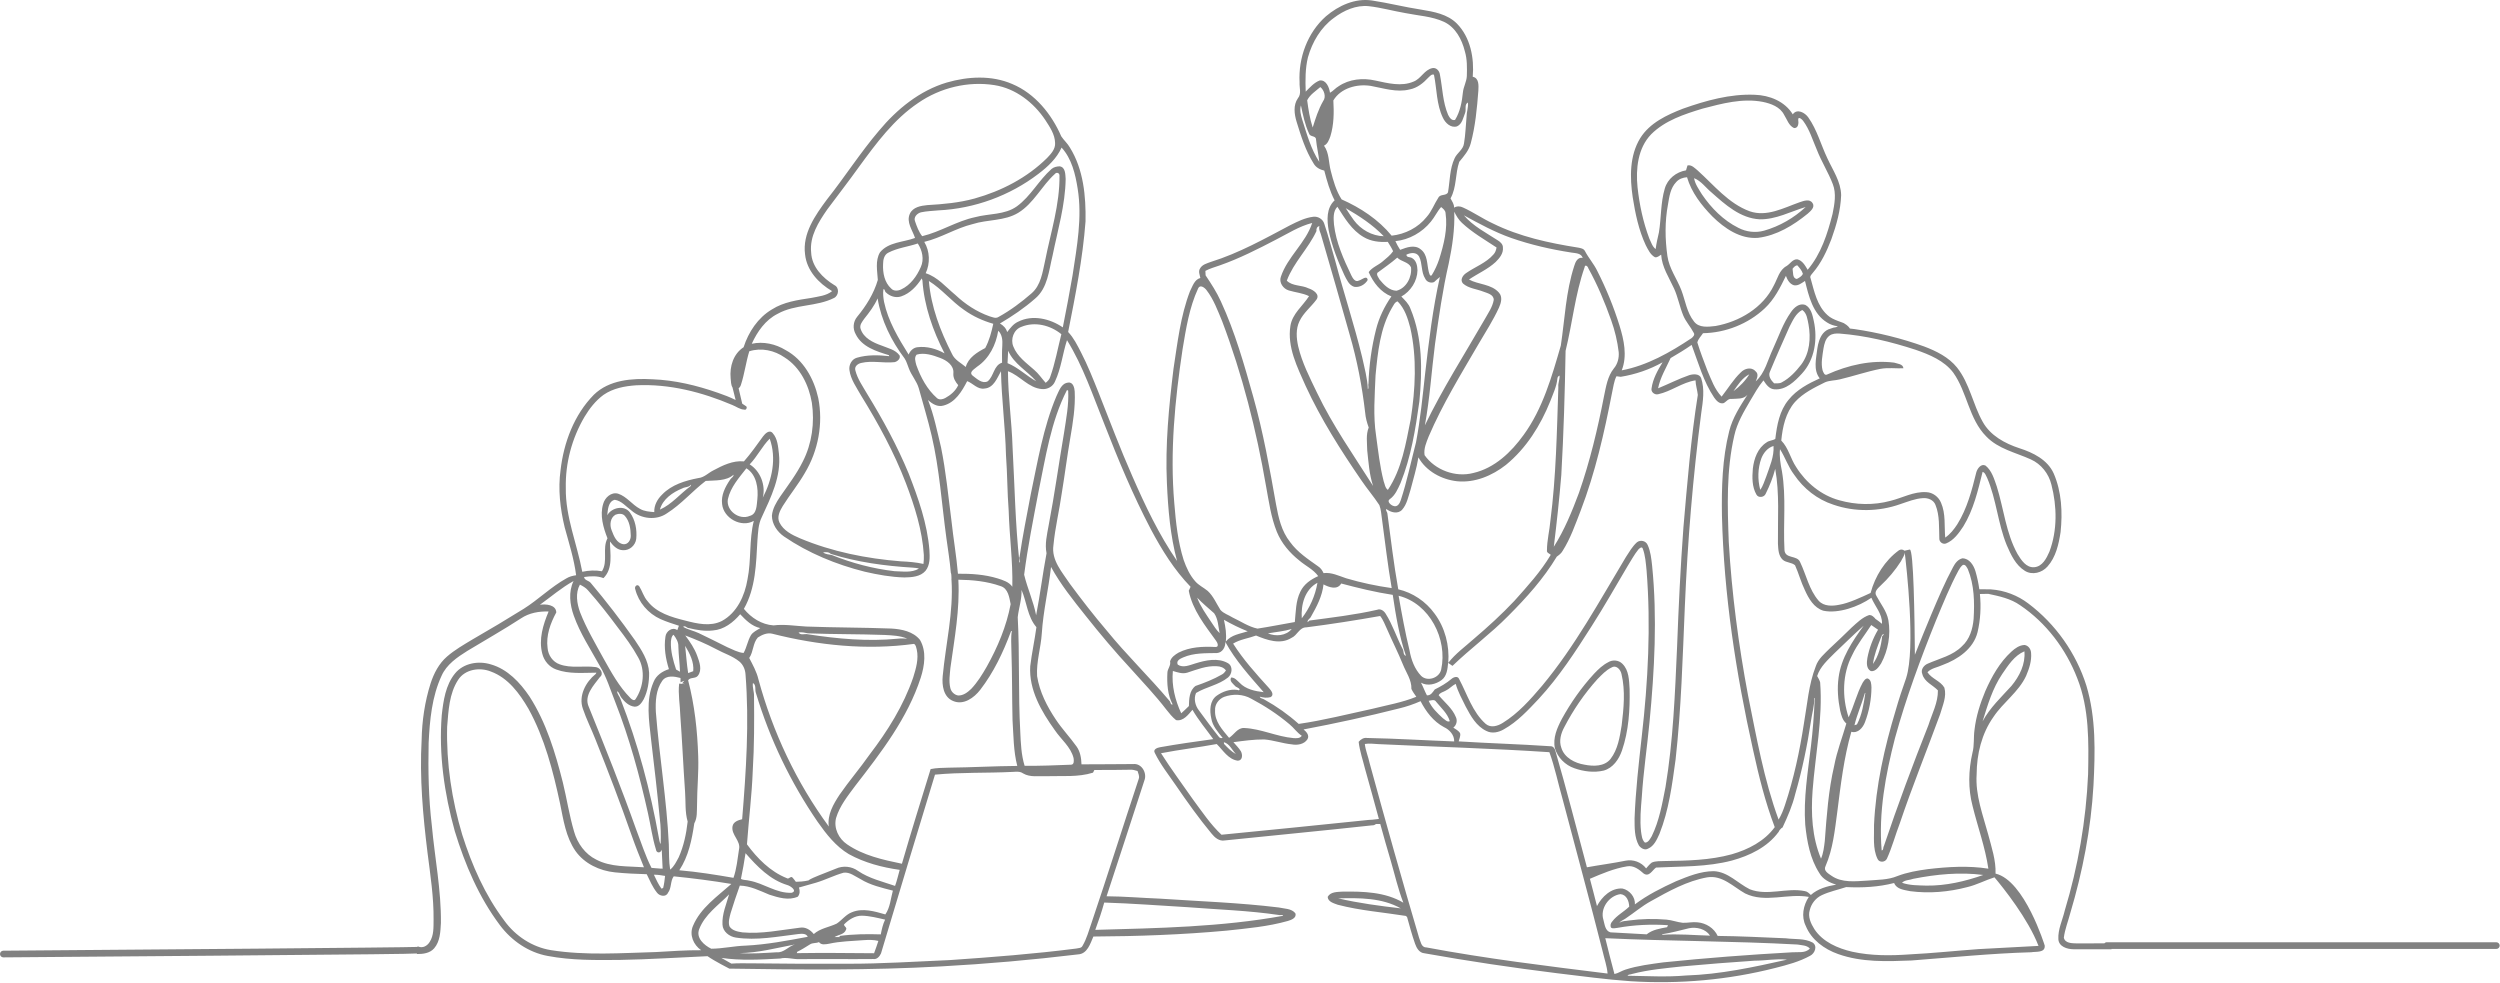 <svg xmlns="http://www.w3.org/2000/svg" width="3490" height="1372" viewBox="0 0 3490 1372" fill="none"><path d="M2264.82 926.607C2259.61 921.288 2250.92 920.672 2244.75 924.643C2237.2 928.547 2230.99 934.482 2225.24 940.622C2207.77 959.592 2192.87 980.867 2180.45 1003.42C2173.85 1015.93 2167.51 1030.11 2170.66 1044.58C2174.44 1057.55 2185.11 1068.14 2197.84 1072.47C2210.81 1077.06 2225.1 1078.89 2238.64 1075.76C2251.72 1072.25 2260.05 1059.94 2264.25 1047.8C2273.72 1020.29 2275.53 990.797 2274.93 961.943C2274.16 949.777 2274.18 935.715 2264.82 926.607ZM2263.86 1012.48C2261.21 1028.76 2258.59 1046.22 2248.22 1059.6C2239.57 1070.28 2224.16 1069.94 2211.9 1067.48C2198.41 1065.28 2183.87 1057.84 2179.6 1043.89C2176.07 1034.15 2179.08 1023.65 2183.87 1014.9C2196.38 990.843 2211.84 968.221 2230.03 948.087C2236.06 942.038 2242.04 935.418 2249.89 931.765C2256.49 927.839 2262.44 935.029 2263.63 941.056C2269.18 964.478 2266.67 988.858 2263.86 1012.48Z" fill="#818181"></path><path d="M3484.87 1315.38H2941.06C2939.7 1315.38 2938.49 1315.97 2937.64 1316.9C2924.85 1316.96 2912.06 1317.03 2899.27 1317C2892.71 1316.75 2882.79 1317.05 2881.12 1308.97C2882.58 1297.26 2887.12 1286.19 2890.07 1274.82C2907.37 1216.81 2919.01 1157.01 2922.48 1096.54C2924.86 1050.04 2926.16 1002.35 2912.62 957.266C2898.35 911.885 2869.61 871.138 2831.61 842.535C2816.72 831.156 2798.47 824.169 2779.82 822.819L2779.82 822.816L2778.19 822.698C2777.62 822.566 2777.17 822.594 2776.77 822.69L2763.12 822.61C2761.94 814.116 2760.14 805.714 2757.76 797.52C2755.22 789.097 2749.33 779.486 2739.47 779.418C2733.33 780.925 2729.34 786.221 2726.57 791.54C2715.12 812.747 2705.76 835.026 2696.33 857.192C2688.5 876.083 2680.66 894.992 2673.18 914.039C2672.83 863.896 2671.44 765.934 2666 767.159C2658.69 768.804 2658.69 768.804 2658.69 768.804C2656.27 766.864 2653.71 766.635 2650.99 768.142C2631.24 782.497 2617.63 804.364 2611.36 827.773C2599.03 833.459 2580.49 842.186 2567.81 844.203C2558.02 846.281 2546.1 846.691 2538.84 838.633C2525.42 823.247 2521.58 802.543 2512.93 784.623C2508.82 774.716 2492.3 780.468 2491.15 768.21C2489.08 731.549 2493.8 694.5 2487.62 658.067C2485.56 647.84 2483.83 637.477 2484.85 627.022C2492.2 638.481 2496.27 651.835 2504.67 662.724C2517.77 682.082 2536.99 697.308 2559.34 704.521C2589.29 714.907 2622.8 714.428 2652.61 703.836C2663.07 700.412 2673.43 696.006 2684.53 695.39C2691.4 694.819 2699.34 697.924 2701.9 704.795C2707.97 719.701 2706.69 736.16 2707.29 751.888C2707.15 756.545 2712.06 760.357 2716.6 758.713C2727.49 754.376 2734.52 744.309 2740.77 734.904C2755.02 711.734 2761.25 684.82 2767.71 658.705C2771.41 659.846 2772.37 664.184 2774.1 667.243C2786.98 697.284 2788.99 730.658 2801.34 760.905C2807.16 774.35 2813.8 788.96 2826.77 796.927C2837.02 803.296 2850.64 799.621 2858.29 790.878C2870.02 777.752 2874 759.741 2876.58 742.803C2879.45 715.41 2878.11 686.533 2866.99 660.989C2858.38 641.745 2838.16 631.838 2819.14 625.743C2798.87 619.1 2778.39 608.029 2767.78 588.717C2754.06 564.36 2749.65 535.278 2732.01 513.067C2720.34 498.594 2703.15 490.125 2686.12 483.665C2654.65 472.32 2621.96 464.285 2588.88 459.399C2586.73 459.268 2584.59 458.982 2582.44 458.641C2579.61 454.093 2575.31 452.079 2575.31 452.079C2574.99 450.352 2558.73 447.317 2551.15 439.881C2536.6 426.824 2532.66 406.576 2527.61 388.587C2526.08 385.551 2528.89 383.2 2530.53 381.077C2542.36 367.358 2550.19 350.716 2556.6 333.893C2563.7 314.147 2569.5 293.579 2570.23 272.51C2569.91 253.563 2558.63 237.63 2551.01 221.011C2541.99 202.11 2536.65 181.246 2524.44 164.011C2519.87 157.3 2508.55 151.022 2502.73 159.651C2491.59 141.412 2470.18 132.897 2449.52 132.304C2415.23 130.889 2381.54 140.362 2349.51 151.662C2326.91 160.451 2303.08 171.499 2289.77 192.843C2274.7 217.36 2275.23 247.766 2279.25 275.296C2282.85 298.146 2287.62 321.134 2297.44 342.227C2300.73 348.482 2303.92 355.695 2310.47 359.188C2313.81 359.553 2316.36 357.156 2318.99 355.49C2319.97 372.839 2330.08 387.654 2337.09 403.04C2342.5 415.093 2344.83 428.242 2349.83 440.454C2353.44 449.197 2360.1 456.205 2364.42 464.56C2366.47 467.391 2363.48 470.313 2361.45 472.025C2331.57 491.885 2299.59 510.215 2263.93 517.018C2271.9 496.793 2267.06 474.65 2260.89 454.63C2252.72 428.378 2242.27 402.834 2229.83 378.295C2225.08 368.433 2217.68 360.215 2212.61 350.514C2210.88 346.953 2206.5 346.359 2203.07 345.652C2162.33 339.237 2121.33 330.358 2084.12 311.959C2069.76 305.339 2056.75 296.139 2042.34 289.657C2038.33 287.602 2033.69 287.58 2029.86 289.885C2030.13 284.954 2027.03 281.074 2024.95 276.919C2033.67 261.351 2031.36 242.472 2037.12 225.922C2043.55 218.092 2050.54 210.217 2053.14 200.127C2059.6 176.112 2061.93 151.185 2063.8 126.44C2064.14 119.409 2064.9 108.954 2055.93 107.151C2058.21 81.128 2052.78 52.297 2033.94 33.03C2020.79 19.722 2001.53 16.32 1983.84 13.421C1960.85 9.928 1938.27 4.13 1915.29 0.683C1891.77 -2.855 1868.65 7.782 1851.07 22.712C1825.21 45.562 1812.36 80.854 1814.21 115.004C1813.75 122.354 1817.17 130.846 1811.92 137.101C1805.07 146.803 1806.85 159.472 1810.1 170.133C1816.21 190.107 1822.63 210.401 1833.81 228.229C1836.96 233.799 1842.65 236.812 1848.7 238.182C1852.4 252.358 1856.28 266.625 1863.13 279.682C1851.44 290.411 1852.33 307.509 1854.86 321.799C1859.29 343.371 1867.39 364.007 1876.66 383.913C1879.9 390.213 1883.01 397.998 1890.4 400.372C1897.8 401.696 1905.63 397.313 1909.28 390.921C1908.3 383.525 1901.04 390.784 1897.09 391.629C1891.93 394.619 1888.3 388.228 1886.41 384.347C1875.63 361.816 1865.09 338.441 1862.23 313.376C1861.64 304.998 1860.66 295.205 1866.98 288.631C1877.03 304.336 1887 321.343 1903.67 330.953C1913.73 336.979 1925.79 338.349 1937.34 337.619C1939.96 341.888 1942.7 346.088 1944.78 350.676C1941.06 356.246 1935.42 360.423 1930.37 364.806C1924.12 370.285 1915.65 372.978 1910.67 379.895C1917.13 394.39 1927.16 407.767 1942.38 413.817C1932.66 427.81 1925.1 443.356 1920.95 459.929C1914.69 484.628 1911.2 510.058 1910.4 535.511C1909.56 537.748 1911.34 541.697 1909.51 543.387C1908.92 528.093 1904.74 513.255 1901.5 498.371C1890.59 453.401 1876.02 409.458 1864.15 364.739C1859.11 347.276 1854.5 329.676 1848.72 312.441C1846.8 305.958 1839.96 301.712 1833.31 302.602C1821.76 303.995 1811.31 309.313 1801.06 314.404C1765.24 333.374 1729.59 353.371 1690.71 365.492C1685.09 367.638 1678.22 369.167 1675.19 374.943C1672.52 379.006 1674.94 383.8 1675.69 388.069C1667.29 390.238 1664.76 399.848 1661.17 406.673C1647.93 441.257 1643.82 478.397 1638.21 514.762C1631.77 567.608 1626.54 620.887 1628.99 674.19C1630.63 710.783 1633.64 747.603 1643.16 783.1C1617.82 746.302 1598.63 705.76 1580.8 664.945C1563.77 626.458 1549.04 587.012 1533.54 547.908C1525.94 529.007 1518.48 509.991 1509.1 491.912C1503.94 481.936 1498.96 471.664 1491.13 463.469C1501.24 412.381 1511.49 361.087 1515.4 309.063C1516.01 273.931 1512.61 236.654 1493.66 206.111C1490.38 200.222 1485.13 195.839 1481.5 190.269C1467.98 159.246 1444.88 130.598 1413.06 117.266C1384.21 104.779 1351.4 106.628 1321.75 115.189C1283.81 126.466 1252.01 152.466 1227.04 182.507C1201.02 213.05 1179.38 246.995 1154.47 278.406C1138.06 300.526 1120.02 326.047 1123.86 355.107C1126.19 377.592 1142.78 395.443 1161.62 406.401C1153.51 412.998 1142.55 413.797 1132.69 415.874C1113.75 418.75 1094 421.467 1077.54 431.99C1058.05 443.518 1044.92 463.538 1038.05 484.745C1023.69 494.013 1018.4 511.727 1019.97 528.071C1020.44 531.93 1020.29 537.459 1022.57 540.859L1026.94 558.397C1018.94 554.39 1010.51 551.183 1002.07 548.296C972.649 538.024 941.992 530.628 910.741 529.463C882.389 527.911 850.385 530.148 828.927 551.149C801.42 579.113 787.016 617.783 782.542 656.247C778.844 682.932 781.994 710.12 788.294 736.166C794.321 758.263 801.351 780.246 804.273 803.051C799.502 803.713 794.777 804.9 790.645 807.434C769.187 819.327 751.701 836.95 730.997 849.962C707.302 864.663 683.402 878.999 659.227 892.878C647.105 900.183 634.733 907.259 624.004 916.573C612.727 926.32 605.696 939.994 601.131 953.965C593.027 979.463 589.101 1006.19 588.599 1032.9C585.654 1085.59 590.38 1138.32 596.84 1190.57C600.766 1221.57 605.629 1252.64 605.263 1283.98C605.126 1294.42 605.811 1305.83 599.83 1314.96C596.561 1320.34 590.165 1324.3 583.376 1321.18C582.812 1321.56 582.668 1321.65 582.28 1321.91C565.221 1322.75 198.4 1325.71 4.63 1327.17C2.053 1327.19 -0.019 1329.3 0 1331.87C0.019 1334.44 2.104 1336.5 4.664 1336.5C4.676 1336.5 4.688 1336.5 4.7 1336.5C4.7 1336.5 149.02 1335.41 293.519 1334.2C519.965 1332.3 570.047 1331.74 581.934 1331.04V1331.84C590.58 1331.91 600.125 1330.73 606.084 1323.86C614.439 1314.18 614.827 1300.62 615.512 1288.5C616.037 1242.78 606.952 1197.74 602.82 1152.34C598.277 1114.1 597.547 1075.54 598.369 1037.1C599.944 1005.33 602.866 972.616 616.426 943.397C623.411 927.623 638.203 917.579 652.311 908.722C677.33 893.541 702.851 879.183 727.391 863.204C738.691 855.625 752.456 853.183 765.856 853.662C758.14 872.129 751.748 892.537 757.044 912.626C759.51 922.602 766.814 931.207 776.585 934.654C794.436 941.228 813.885 939.128 832.512 939.06C832.33 939.768 832.01 940.384 831.531 940.909C817.629 952.072 807.334 971.498 813.68 989.395C818.611 1004.05 825.664 1017.88 831.28 1032.29C848.971 1076.6 866.046 1121.16 881.775 1166.22C887.025 1181.21 892.915 1195.98 898.942 1210.71C876.571 1209.06 852.716 1210.8 832.262 1199.96C816.831 1192.33 806.079 1177.36 801.445 1161.01C794.779 1138.48 791.31 1115.15 785.74 1092.35C775.239 1050.69 762.57 1008.68 739.149 972.251C725.909 952.756 708.491 934.083 685.139 927.463C667.904 922.167 647.086 925.637 635.261 940.087C621.952 956.34 618.939 978.163 616.679 998.388C612.365 1052.88 620.24 1107.8 634.873 1160.28C649.094 1206.83 668.544 1252.5 697.923 1291.61C714.153 1313.25 737.848 1329.66 764.693 1334.52C797.839 1340.78 831.806 1340.37 865.408 1340.05C906.216 1339.39 946.982 1336.58 987.706 1334.84C996.868 1341.39 1018.15 1352.21 1018.15 1352.21C1116.4 1353.77 1214.78 1354.63 1312.94 1349.16C1377.11 1345.66 1441.17 1340.02 1504.97 1332.33C1517.94 1331.65 1522.04 1317.33 1526.36 1307.4C1588.43 1307.06 1650.52 1304.85 1712.36 1299.16C1741.03 1296.06 1770.02 1293.55 1797.87 1285.65C1802.64 1284.3 1810.63 1281.27 1808.26 1274.83C1802.8 1268.05 1792.83 1268.67 1785.06 1266.82C1729.82 1260.08 1674.12 1258.21 1618.63 1254.47C1594 1253.53 1569.43 1251.34 1544.78 1251.2C1562.4 1197.4 1580.09 1143.62 1597.49 1089.74C1601.71 1079.49 1594 1065.48 1582.22 1066.62C1558.07 1066.57 1533.91 1067.17 1509.76 1067.01C1509.51 1058.24 1508 1049.16 1502.75 1041.9C1493.58 1029.05 1482.57 1017.56 1473.85 1004.37C1461.6 986.062 1451.23 965.814 1447.79 943.854C1446.55 923.811 1453.06 904.294 1454.34 884.388C1456.32 853.114 1463.7 822.548 1467.26 791.48C1480.52 815.814 1498.07 837.66 1515.33 859.324C1535.6 884.891 1556.6 909.864 1578.82 933.81C1595.57 952.529 1613.01 970.745 1628.31 990.742C1632.39 995.901 1636.57 1001.13 1641.77 1005.28C1651.82 1007.29 1658.89 997.59 1664.69 990.879C1673.07 1005.4 1683.94 1018.23 1693.71 1031.81C1668.96 1035.23 1644.22 1038.7 1619.63 1043.09C1615.93 1043.68 1609.27 1045.96 1612.03 1050.92C1619.97 1067.28 1631.43 1081.57 1641.64 1096.55C1657.36 1119.51 1673.55 1142.2 1691.31 1163.66C1695.76 1169.23 1702.06 1174.69 1709.78 1173.25C1778.26 1166.15 1846.81 1159.67 1915.25 1152.2C1917.14 1152.39 1919.35 1151.67 1920.76 1150.34H1926.86C1931.58 1167.47 1936.39 1184.58 1941.48 1201.6C1947.21 1221.14 1951.66 1241.16 1959.05 1260.15C1933.74 1245.11 1902.92 1244.31 1874.27 1244.7C1867.04 1245.22 1857.45 1244.72 1853.43 1252.03C1853.84 1259.03 1862.13 1261 1867.56 1263.05C1898.66 1271.17 1930.87 1273.6 1962.54 1278.62C1963.1 1279.12 1963.7 1279.65 1964.26 1280.15C1967.73 1292.66 1971.13 1305.24 1975.44 1317.5C1977.57 1323.52 1981.38 1330.23 1988.52 1330.78C2049.98 1341.79 2111.75 1350.94 2173.68 1358.63C2207.8 1362.65 2241.86 1367.44 2276.15 1369.77C2344.04 1374.09 2412.64 1368.04 2478.56 1351.19C2495.14 1346.99 2511.94 1342.54 2527 1334.23C2533.65 1330.94 2537.66 1320.3 2530.22 1315.69C2518.92 1309.67 2505.36 1311.54 2493.01 1309.85C2461.3 1308.57 2429.6 1306.84 2397.87 1306.54C2392.91 1295.67 2381.61 1288.6 2369.9 1287.57C2362.96 1286.72 2356.09 1288.48 2349.18 1288.23C2341.41 1287.43 2334.04 1284.44 2326.28 1283.78C2308.88 1282.37 2291.31 1282.59 2274 1285.01C2269.53 1285.97 2264.35 1285.2 2260.7 1288.46C2262.5 1285.26 2266.45 1284.37 2269.28 1282.25C2281.22 1274.31 2292.15 1264.83 2304.8 1257.94C2329.57 1244.11 2355.04 1229.84 2383.28 1224.77C2404.1 1221.3 2419.51 1237.85 2436.08 1247.19C2464.11 1261.05 2495.61 1246.69 2525.11 1252.07C2517.3 1263.94 2514.29 1279.54 2520.88 1292.66C2528.78 1312.04 2546.79 1325.08 2566.04 1331.86C2598.84 1343.57 2634.27 1342.2 2668.53 1340.83C2724.16 1336.61 2779.7 1330.94 2835.49 1329.35C2842.23 1328.14 2855.29 1330.49 2854.44 1320.01C2854.44 1320.01 2826.42 1229.02 2785.77 1219.55C2786.45 1200.91 2780.22 1182.88 2775.55 1165.01C2768.09 1137.5 2757.43 1109.97 2759.39 1080.94C2759.5 1052.79 2766.37 1024.19 2782.79 1000.95C2796.35 980.495 2817.94 966.16 2828.44 943.561C2832.71 933.517 2836.34 922.651 2835.4 911.579C2835.2 906.352 2831.75 901.215 2826.36 900.394C2819.17 900.576 2813.06 905.005 2807.97 909.639C2791.48 924.682 2780.44 944.542 2771.51 964.745C2764.27 982.071 2758.52 1000.2 2756.4 1018.91C2754.89 1029.58 2756.35 1040.53 2753.52 1051.01C2747.93 1075.39 2747.29 1101.05 2753.75 1125.34C2760.92 1154.49 2771.37 1182.88 2775.76 1212.67C2747.88 1208.25 2719.37 1210.03 2691.48 1213.29C2677 1215.25 2662.46 1217.72 2648.77 1222.97C2635.57 1228.56 2620.89 1228.06 2606.88 1229.32C2590.1 1230.25 2571.38 1232.76 2556.75 1222.56C2552.44 1219.5 2545.11 1215.64 2548.42 1209.18C2558.83 1185.26 2561.38 1159.03 2564.85 1133.44C2569.62 1095.89 2573.98 1058.04 2584.46 1021.58C2593.64 1024.16 2600.67 1015.83 2603.52 1008.12C2609.37 992.708 2612.47 976.181 2612.56 959.723C2612.31 955.203 2612.31 948.926 2607.18 947.099C2603.64 947.099 2601.99 950.729 2600.24 953.148C2591.95 968.465 2588.09 985.723 2580.67 1001.4C2571.38 973.304 2571.77 941.003 2585.67 914.455C2592.7 899.356 2603.32 886.479 2612.26 872.542C2614.76 874.344 2619.17 877.332 2621.76 879.073C2614.53 891.292 2609.45 904.8 2606.83 918.747C2605.83 924.956 2605.17 933.288 2611.65 936.849C2618.32 937.899 2622.84 931.005 2626.06 926.097C2635.87 907.812 2639.75 886.103 2636.15 865.627C2633.75 853.003 2625.37 843.005 2619.55 831.956C2615.76 826.272 2621.22 821.478 2624.96 817.872C2635.99 807.645 2645.78 796.072 2653.84 783.357C2655.51 779.477 2658.89 775.611 2659.01 771.3C2661.23 789.631 2674.47 904.817 2661.03 946.335L2661.07 946.324C2655.75 961.23 2650.77 976.257 2646.42 991.499C2630.67 1043.55 2618.55 1097.14 2616.13 1151.61C2616.58 1167.38 2613.93 1184.25 2621.01 1198.98C2623.43 1204.55 2631.69 1203.98 2634.14 1198.7C2641.44 1182.7 2645.89 1165.56 2652.19 1149.17C2669.47 1097.87 2689.9 1047.74 2708.46 996.931C2711.82 985.038 2717.87 972.437 2714.35 959.973C2708.83 950.477 2696.73 947.669 2690.73 938.447C2696.14 932.649 2704.76 931.667 2711.75 928.38C2733.12 920.482 2754.82 905.986 2760.65 882.588C2764.78 865.186 2765.74 847.055 2763.94 829.211L2775.61 828.993C2791.09 832.305 2807.03 835.661 2820.2 844.991C2856.61 869.531 2884.21 906.26 2899.94 947.076C2916.74 989.535 2915.85 1035.97 2914.98 1080.84C2912.13 1145.36 2901.06 1209.43 2882.36 1271.25C2879.26 1284.47 2872.73 1297.34 2873.48 1311.18C2874.1 1321.49 2885.74 1325.1 2894.51 1325.15C2912.22 1325.24 2929.94 1325.21 2947.66 1325.15V1324.73H3484.89C3487.46 1324.73 3489.55 1322.64 3489.55 1320.06C3489.55 1317.49 3487.45 1315.38 3484.87 1315.38ZM1868.15 1254.11C1897.55 1253.38 1929.14 1253.18 1955.48 1268.08C1926.2 1264.66 1896.86 1260.85 1868.15 1254.11ZM2795.15 940.829C2803.46 928.753 2812 915.171 2826.06 909.235C2827.73 927.063 2819.16 944.07 2808.07 957.447C2793.78 973.244 2777.85 988.036 2767.69 1007.03C2774.74 984.202 2781.59 960.826 2795.15 940.829ZM2603.42 967.446L2604.06 967.309C2601.78 982.193 2599.45 997.761 2592.33 1011.27C2591.46 1011.57 2589.7 1012.16 2588.81 1012.46C2592.46 997.122 2599.13 982.627 2603.42 967.446ZM2674.19 488.296C2693.5 495.007 2713.88 503.294 2726.67 520.095C2746.32 547.602 2748.44 584.788 2772.87 609.351C2789.53 626.723 2813.87 631.722 2835.01 641.31C2849.5 647.816 2860.02 661.216 2863.77 676.556C2871.62 707.099 2872.19 740.359 2860.98 770.149C2856.94 779.394 2851.24 790.831 2839.89 791.835C2828.43 792.725 2821.67 781.859 2816.45 773.39C2800.31 744.239 2797.29 710.386 2787.48 679.021C2783.83 668.657 2780.63 657.015 2771.73 649.893C2765.52 646.88 2760.38 654.162 2758.92 659.367C2752.76 684.34 2746.16 709.839 2732.39 731.89C2727.83 738.921 2722.56 745.723 2715.52 750.472C2714.09 734.265 2716.41 717.167 2709.68 701.827C2706.33 693.586 2698.13 687.354 2689.14 687.058C2671.49 685.917 2655.72 695.116 2639.05 699.179C2615.7 705.525 2590.73 704.931 2567.53 698.334C2542.49 691.463 2521.15 673.931 2507.5 652.108C2499.53 640.283 2496.86 625.423 2486.65 615.013C2488.5 595.998 2492.77 576.069 2505.69 561.277C2517.18 548.608 2532.86 541.097 2547.92 533.61C2554.38 530.939 2561.6 531.327 2568.35 529.615C2587.35 525.118 2605.88 518.726 2625.06 514.937C2635.67 512.951 2646.45 514.549 2657.15 514.138C2656.72 507.975 2648.78 507.86 2644.16 506.217C2612.25 502.268 2579.84 509.664 2550.75 522.767C2546.9 524.844 2545.34 519.503 2544.29 516.9C2541.83 506.924 2544.11 496.538 2545.57 486.562C2546.69 480.01 2548.36 472.66 2554.06 468.505C2557.99 465.629 2563.26 465.332 2568.01 465.652C2604.22 468.436 2639.74 477.065 2674.19 488.296ZM2364.8 448.782C2354.78 436.204 2352.73 419.722 2347.18 405.09C2341.02 389.088 2330.15 374.821 2327.71 357.472C2324.33 333.64 2324.01 309.192 2328.51 285.451C2330.31 274.54 2331.91 262.578 2339.92 254.223C2343.71 249.817 2349.42 247.808 2355.1 247.398C2361.27 268.582 2375.21 286.57 2390.46 302.138C2407.33 318.757 2429.43 334.028 2454.24 332.019C2480.27 328.823 2503.53 314.602 2523.52 298.326C2527.5 294.765 2534.3 289.263 2530.23 283.442C2526.19 277.005 2517.61 280.589 2511.97 282.438C2489.94 290.199 2466.43 303.234 2442.6 294.948C2412.92 284.105 2392.72 258.447 2369.89 237.947C2365.85 234.683 2361.47 229.661 2355.74 230.939C2355.03 233.222 2354.35 235.504 2353.69 237.787C2340.01 240.047 2327.85 249.703 2324.03 263.262C2318.12 283.099 2319.19 304.215 2315.84 324.508C2314.06 332.178 2312.28 339.871 2311.3 347.701C2306.52 344.186 2304.95 337.977 2302.42 332.932C2293.79 309.922 2288.63 285.725 2286 261.322C2283.4 235.755 2286.34 206.696 2305.09 187.384C2324.42 168.117 2351.22 159.42 2376.7 151.659C2403.93 144.514 2432.56 136.798 2460.79 142.208C2472.28 144.605 2485.04 149.148 2490.65 160.356C2494.76 166.748 2497.04 175.377 2504.51 178.778C2510.79 179.098 2511.06 171.633 2510.31 167.182C2510.08 161.749 2515.97 166.726 2517.2 168.734C2526.15 180.718 2530.33 195.351 2536.24 208.888C2542.61 225.415 2552.24 240.459 2558.59 257.009C2563.81 270.409 2560.94 285.155 2558.2 298.783C2551.17 326.336 2542.22 354.596 2523.48 376.625C2520.03 370.758 2516.19 363.659 2509.03 362.016C2502.43 361.605 2499.05 368.453 2493.98 371.421C2483.78 376.945 2481.5 388.998 2476.32 398.38C2461.14 429.699 2428.24 449.125 2394.84 455.106C2384.73 456.246 2371.74 458.072 2364.8 448.782ZM2364.94 248.698C2374.99 252.67 2381.24 262.144 2389.41 268.786C2408.52 285.77 2429.59 304.762 2456.48 306.155C2479.12 306.589 2499.53 295.358 2520.72 288.966C2504.42 304.261 2484.26 315.834 2462.71 321.997C2450.66 325.376 2437.67 323.778 2426.62 317.979C2405.78 307.593 2388.91 290.426 2375.92 271.365C2371.61 264.198 2366.31 257.144 2364.94 248.698ZM2516.81 382.171C2515.58 385.663 2511.56 387.741 2508.44 389.407C2501.88 388.699 2503.46 379.888 2502.41 375.231C2504.17 373.085 2505.97 370.597 2509.1 370.437C2512.2 373.93 2515.4 377.582 2516.81 382.171ZM2361.52 481.493C2370.88 506.398 2377.93 532.65 2392.97 554.998C2395.96 559.198 2400.35 564.38 2406.19 562.782C2409.96 560.887 2412.49 556.139 2417.33 556.915C2424.84 556.321 2434.18 557.623 2439.47 551.025C2429.34 566.845 2418.59 583.235 2413.98 601.862C2404.23 640.44 2403.25 680.526 2403.84 720.086C2406.53 830.069 2423.27 939.299 2447.21 1046.54C2455.22 1083.14 2464.22 1119.66 2477.55 1154.7C2463.19 1174.38 2440.48 1185.95 2417.56 1192.57C2387.15 1200.93 2355.38 1201.56 2324.06 1202C2318.01 1202.3 2311.64 1201.68 2305.95 1204.1C2302.85 1206.36 2300.52 1209.44 2297.99 1212.27C2291.23 1203.5 2280.18 1199.42 2269.34 1201.52C2251.42 1205.17 2233.29 1207.45 2215.33 1210.74C2200.81 1156.53 2186.95 1102.1 2171.32 1048.23C2170.61 1044.88 2167.96 1041.34 2164.22 1041.73C2121.62 1038.83 2078.96 1037.64 2036.36 1034.97C2037.11 1031.25 2039.28 1027.53 2038.32 1023.67C2036.27 1019.9 2032.16 1018.12 2028.85 1015.77C2033.28 1012.32 2034.85 1006.07 2032.37 1000.98C2027.46 988.744 2016.59 980.48 2008.4 970.573C2010.2 966.692 2014.83 966.213 2018.17 964.158C2023.35 961.761 2027.05 957.195 2032.16 954.662C2035.33 965.848 2041.06 976.052 2046.15 986.438C2053.14 999.564 2060.97 1013.83 2075.03 1020.43C2082.79 1024.47 2092.13 1022.41 2099.34 1018.14C2118.4 1007.55 2133.29 991.231 2148.1 975.572C2176.57 944.732 2199.55 909.349 2222.02 873.989C2239.66 846.459 2255.69 817.925 2272.4 789.801C2277.21 782.199 2281.44 774.141 2287.12 767.133C2288.4 765.74 2291.75 762.499 2293.15 765.489C2296.96 775.442 2297.58 786.262 2298.65 796.786C2304.74 873.784 2300.68 951.237 2291.91 1027.85C2287.67 1065.99 2283.26 1104.16 2281.85 1142.55C2281.92 1155.27 2281.53 1168.83 2287.9 1180.31C2290.61 1184.03 2296 1187.43 2300.57 1184.76C2309.1 1181.22 2312.98 1171.96 2316.59 1164.1C2329.74 1131.05 2334.3 1095.46 2339.1 1060.44C2347.09 988.994 2348.98 917.087 2352.09 845.294C2355.92 755.422 2363.32 665.733 2374.94 576.545C2377.27 560.406 2380.05 543.491 2374.75 527.671C2372.2 521.371 2363.59 522.101 2358.27 523.699C2343.34 528.835 2329.28 536.117 2314.69 542.075C2317.62 527.054 2325.86 513.678 2332.16 499.89C2342.14 494.048 2352.04 488.136 2361.52 481.493ZM2419.93 546.118C2425.94 537.352 2432.24 527.376 2442.05 522.492C2436.57 531.691 2428.49 539.658 2419.93 546.118ZM2023.92 1006.78C2020.2 1008.63 2017.05 1004.29 2014.22 1002.58C2006.53 995.547 1998.61 987.968 1994.41 978.312C1997.99 977.901 2002.58 975.641 2004.95 979.796C2011.84 988.219 2020.79 996.095 2023.92 1006.78ZM2262.56 526.03C2283.01 522.675 2302.92 515.963 2320.98 505.759C2314.1 516.922 2307.42 528.861 2305.59 542.009C2304.33 547.168 2309.81 551.528 2314.67 550.387C2332.98 546.461 2348.37 533.768 2366.95 530.961C2367.13 537.855 2369.46 544.452 2370.15 551.3C2360.4 612.546 2355.44 674.432 2350.06 736.18C2345.93 791.605 2343.3 847.122 2341.22 902.638C2338.32 968.107 2335.77 1033.8 2325.06 1098.57C2320.5 1121.87 2316.39 1145.75 2305.86 1167.28C2303.63 1170.82 2301.12 1176.39 2296.32 1176.29C2292.01 1172.32 2291.76 1166.07 2290.89 1160.7C2289.09 1144.66 2290.64 1128.49 2291.96 1112.47C2294.15 1077.47 2299.43 1042.78 2302.74 1007.9C2309.68 935.397 2313.67 862.212 2306.34 789.574C2305.25 779.895 2304.27 769.851 2300.18 760.925C2297.85 755.013 2290.11 753.118 2285.18 757.021C2278.75 762.797 2274.45 770.467 2269.77 777.612C2232.91 838.904 2198.62 902.319 2152.65 957.47C2136.39 976.6 2119.41 995.843 2097.86 1009.15C2090.76 1013.6 2081.15 1016.59 2074.03 1010.54C2055.45 993.994 2048.3 969.226 2036.93 947.928C2035.17 943.225 2029.19 945.189 2026.43 947.654C2019.33 953.68 2011.27 958.337 2002.94 962.469C2000 966.281 1997.69 970.938 1991.99 970.732C1988.95 964.957 1986.73 958.793 1983.7 953.018C1992.74 958.268 2004.52 955.255 2012.51 949.32C2019.88 943.773 2020.79 933.843 2021.59 925.351C2023.12 926.401 2026.16 928.524 2027.66 929.574C2052.75 905.354 2081.06 884.695 2105.53 859.79C2130.71 834.588 2154.95 807.72 2173.28 777.063C2176.43 774.849 2179.56 772.474 2181.45 769.005C2192.46 751.656 2199.12 732.07 2206.56 713.032C2226.97 659.867 2239.57 604.168 2250.39 548.377C2252.22 540.616 2252.93 532.443 2256.56 525.253C2258.06 525.436 2261.05 525.824 2262.56 526.03ZM1715.79 1030.02C1706.66 1019.01 1695.32 1006.96 1696.25 991.598C1695.66 983.38 1701.41 975.733 1708.92 972.811C1721.11 968.405 1735.29 968.839 1746.68 975.368C1765.63 985.367 1783.68 997.191 1800.05 1011C1806.19 1015.96 1810.58 1022.8 1817.29 1027.14C1814.75 1031.04 1809.68 1030.61 1805.62 1030.38C1782.31 1028.33 1760.67 1017.42 1737.23 1016.3C1727.55 1015.54 1722.98 1025.59 1715.79 1030.02ZM1725.34 1052.68C1718.83 1049.17 1713.67 1043.71 1708.69 1038.42C1708.65 1037.82 1708.6 1036.68 1708.58 1036.09C1716.52 1038.33 1719.95 1047.07 1725.34 1052.68ZM1812.95 1010.57C1798.38 997.511 1782.34 986.165 1765.24 976.669C1763.14 975.094 1759.39 975.345 1758.6 972.56C1763.5 973.861 1768.71 974.66 1773.73 973.176C1779.64 969.706 1774.1 963.451 1771.13 960.073C1753.37 940.533 1735.59 920.833 1721.41 898.462C1731.2 892.504 1742.82 891.157 1753.44 887.208C1768.69 893.6 1787.43 900.22 1802.86 890.518C1810.99 887.094 1813.91 875.612 1823.68 875.772C1858.15 871.366 1892.48 865.979 1926.7 859.93C1931.24 865.523 1933.46 872.508 1936.58 878.922C1943.68 895.221 1951.76 911.086 1958.47 927.591C1962.9 938.776 1970.78 949.186 1970.32 961.718C1972.1 965.667 1974.71 969.137 1977.17 972.698C1957.26 980.802 1935.99 984.409 1915.24 989.613C1881.23 996.917 1847.42 1005.64 1812.95 1010.57ZM1708.6 865.202C1719.29 871.32 1730.38 876.798 1741.84 881.341C1731.09 884.834 1718.74 886.135 1711.18 895.699C1712.51 885.45 1710.77 875.177 1708.6 865.202ZM1770.01 884.149C1781.08 882.209 1792.36 881.341 1803.2 878.077C1795.42 887.664 1780.74 888.828 1770.01 884.149ZM1969 430.93C1966.58 424.036 1961.21 419.06 1956.28 413.969C1969.32 406.664 1978.56 392.465 1978.81 377.376C1978.56 371.099 1977.33 363.748 1971.37 360.347C1968.72 358.43 1963.54 359.845 1963.31 355.553C1969.04 352.677 1977.28 351.512 1981.03 358.087C1985.94 367.72 1983.61 379.705 1989.63 389.064C1991.69 393.629 1997.49 395.73 2002.01 393.766C2004.68 391.369 2007.26 388.858 2010.11 386.667C2000.09 430.952 1994.75 476.151 1989.52 521.212C1985.98 553.399 1982.79 585.677 1976.76 617.522C1969.77 644.413 1964.2 671.715 1955.51 698.149C1954.09 702.669 1950.8 708.581 1945.07 706.23C1941.81 705.363 1935.56 699.975 1940.05 696.894C1947.72 691.529 1951.35 682.604 1955.14 674.409C1969.84 638.022 1976.05 598.964 1981.46 560.317C1985.59 517.082 1986.05 471.677 1969 430.93ZM1954.62 348.774C1952.01 344.939 1949.96 340.784 1947.97 336.63C1967.12 334.781 1985.48 324.394 1997.53 309.374C2002.9 303.028 2006.23 295.244 2011.8 289.035C2014.49 291.226 2017.89 293.783 2018.01 297.664C2021.16 319.396 2015.59 341.128 2009.15 361.741C2006.48 369.594 2003.08 377.218 1998.67 384.249C1995.98 386.76 1995.11 380.665 1994.54 379.409C1991.87 368.726 1993.17 355.463 1983.29 348.067C1974.89 341.081 1963.59 345.35 1954.62 348.774ZM1957.26 711.686C1964.18 703.947 1965.96 693.196 1969.13 683.585C1972.92 668.587 1977.69 653.749 1980.09 638.455C1990.8 657.744 2012.37 669.386 2033.9 671.806C2058.71 674.363 2083.09 664.09 2102.31 648.978C2130.66 625.808 2150.61 593.872 2164.13 560.179C2168.08 549.815 2173.03 539.566 2174.15 528.403C2174.33 526.417 2175.34 525.047 2177.14 524.294C2177.6 529.727 2174.81 534.795 2175.45 540.273C2173.4 602.501 2172.34 664.911 2164.38 726.728C2163.17 740.63 2159.58 754.304 2159.56 768.274C2158.85 771.675 2162.94 772.657 2164.88 774.506C2150.89 798.11 2132.21 818.517 2114 838.88C2096.31 857.667 2077.22 875.062 2057.59 891.772C2045.4 902.706 2031.84 912.34 2021.77 925.374C2023.71 901.154 2017.25 876.044 2002.6 856.503C1990.43 839.679 1972.12 827.307 1951.97 822.672C1945.67 787.518 1941.54 751.929 1936.76 716.524C1936.49 714.492 1934.07 712.689 1935.28 710.566C1941.38 715.293 1951.28 718.124 1957.26 711.686ZM1962.7 915.559C1958.29 914.372 1960.12 908.825 1957.99 905.812C1949.57 889.65 1944.09 871.981 1934.28 856.573C1931.86 852.624 1927.2 849.337 1922.5 851.254C1891.36 858.376 1859.56 862.006 1827.95 866.297L1825.43 868.625C1824.77 865.224 1829.06 863.58 1830.23 860.681C1838.15 846.756 1845.96 832.01 1847.6 815.825C1855.29 819.82 1866.84 824.157 1872.32 814.57C1896.06 820.87 1919.96 826.737 1944.28 830.435C1948.54 859.107 1953.31 888.143 1962.7 915.559ZM1817.31 863.124C1815.89 844.428 1821.44 823.016 1839.15 813.565C1836.16 831.508 1828.4 848.743 1817.31 863.124ZM1967.72 908.026C1961.58 882.802 1956.94 857.258 1952.47 831.691C1995.82 842.443 2021.04 892.367 2011.91 934.529C2009.52 946.377 1992.83 952.083 1983.99 943.592C1974.73 933.981 1970.02 920.97 1967.72 908.026ZM2212.09 373.131C2212.68 368.406 2216.79 371.944 2217.27 374.478C2230.15 397.648 2240.39 422.188 2249.23 447.138C2254.36 461.497 2257.95 476.449 2259.71 491.606C2260.37 499.687 2258.22 508.156 2252.9 514.388C2244.12 525.368 2242.04 539.727 2239.21 553.058C2230.37 598.736 2219.55 644.117 2204.21 688.083C2194.51 713.992 2183.99 739.879 2169.1 763.3C2173.19 729.995 2176.86 696.552 2179.58 663.064C2182.87 605.356 2184.56 547.534 2185.56 489.734C2195.1 451.042 2198.89 410.865 2212.09 373.131ZM2109.52 332.156C2136.83 341.698 2165.15 348.158 2193.73 352.587C2199.46 353.523 2207.34 353.272 2209.49 360.029C2202.45 358.636 2199.24 365.667 2197.66 371.169C2185.9 407.145 2184.49 445.29 2178.9 482.43C2166.34 525.643 2153.81 570.27 2127.01 607.137C2109.71 631.197 2086.42 653.5 2056.72 660.302C2031.86 666.762 2003.47 656.353 1988.7 635.397C1987.28 626.334 1991.21 617.591 1994.43 609.328C2013.72 564.312 2039.47 522.492 2064.05 480.238C2073.89 463.505 2084.46 447.138 2092.56 429.47C2095.53 422.896 2097.93 414.358 2092.43 408.4C2081.79 396.347 2064.03 397.511 2050.72 390.206C2062.98 381.851 2076.95 375.939 2087.93 365.758C2093.32 360.393 2098.91 353.774 2098.06 345.601C2098.2 341.173 2094.62 337.84 2091.17 335.694C2074.69 324.919 2056.49 315.834 2043.57 300.585C2064.96 312.273 2086.47 324.029 2109.52 332.156ZM2030.15 295.586C2032.96 301.224 2036.16 306.817 2040.88 311.131C2055.35 324.713 2072.73 334.598 2089.18 345.487C2088.57 349.071 2087.43 352.609 2084.85 355.28C2074.55 367.15 2059.28 372.423 2046.7 381.235C2042.07 384.294 2037.73 390.937 2042.43 395.868C2050.26 402.716 2061.31 403.378 2070.69 407.099C2076.35 409.268 2085.28 411.048 2085.26 418.695C2083.57 428.762 2077.34 437.208 2072.54 445.951C2044.33 494.893 2013.49 543.151 1989.15 593.737C1996.07 556.254 1998.4 517.949 2003.31 480.124C2008.6 442.436 2013.92 404.679 2022.48 367.584C2027.41 343.912 2031.04 319.829 2030.15 295.586ZM1825.89 80.002C1831.94 58.658 1843.77 38.342 1861.94 25.125C1875.82 14.602 1893.07 6.794 1910.88 8.643C1927.98 10.583 1944.62 15.286 1961.56 18.208C1979.7 21.929 1998.76 22.659 2015.82 30.489C2031.89 38.068 2040.79 54.96 2044.9 71.51C2048.28 82.741 2048.03 94.543 2047.71 106.117C2047.36 114.038 2043.01 121.046 2042.23 128.899C2040.9 142.162 2038.37 155.973 2031.25 167.386C2026.46 168.893 2023.42 163.939 2021.59 160.378C2013.97 142.55 2013.79 122.849 2010.11 104.085C2009.56 99.04 2005.09 94.018 1999.7 95.068C1988.36 97.328 1983.79 109.929 1973.31 113.901C1956.21 121.251 1937.27 116.07 1919.92 112.417C1902.68 108.491 1883.49 110.317 1868.65 120.452C1864.26 122.94 1861.14 127.118 1856.66 129.469C1855.64 122.096 1851.3 111.024 1842.19 112.371C1834.27 115.43 1828.63 122.095 1822.76 127.917C1822.17 111.915 1822.08 95.662 1825.89 80.002ZM1818.13 167.751C1816.14 161.108 1814.04 154.077 1816.08 147.138C1818.95 160.401 1821.58 173.915 1827.38 186.265C1828.63 191.515 1836.92 189.027 1837.12 194.46C1838.1 205.052 1840.78 215.416 1841.73 226.008C1830.16 208.293 1824.48 187.703 1818.13 167.751ZM1832.53 178.024C1828.47 165.697 1826.53 152.822 1824.82 139.993C1828.72 132.118 1836.67 127.187 1843.17 121.526C1848.45 125.658 1851.62 135.245 1847.17 141.021C1840.5 152.571 1836.48 165.377 1832.53 178.024ZM1889.92 307.342C1885.95 301.909 1882.23 296.293 1878.65 290.587C1897.68 301.636 1916.4 313.757 1931.72 329.759C1915.4 329.462 1899.53 320.422 1889.92 307.342ZM1942.75 329.005C1924.26 306.451 1899.33 290.061 1872.89 278.351C1865.18 266.298 1861.23 252.213 1857.74 238.471C1854.61 226.783 1855.73 213.566 1848.31 203.362C1853.38 200.965 1855.38 195.213 1857.19 190.282C1862.19 174.143 1862.32 156.931 1861.36 140.199C1871.77 122.873 1894.35 116.892 1913.43 119.882C1931.33 123.101 1949.71 129.47 1967.97 124.836C1978.42 122.85 1986.94 115.956 1993.95 108.332C1996.16 106.46 1998.44 103.082 2001.8 104.269C2005.93 124.312 2005.18 145.77 2014.36 164.534C2017.73 171.77 2025.31 179.007 2033.96 176.427C2041.32 173.094 2042.62 164.237 2045.33 157.526C2047.2 152.983 2043.89 145.747 2049.24 143.122C2050.03 149.788 2047.34 156.202 2047.32 162.845C2046.11 175.354 2045.86 188.001 2043.71 200.396C2042.57 208.979 2033.96 213.476 2030.63 220.986C2023.65 235.755 2024.17 252.534 2021.43 268.308C2019.24 273.832 2010.64 270.385 2007.92 276.001C2002.12 284.79 1998.67 295.062 1991.51 302.983C1979.7 317.843 1961.46 326.951 1942.75 329.005ZM1925.81 390.16C1924.48 387.352 1921.2 384.042 1922.84 380.823C1932.15 373.861 1941.79 367.309 1950.58 359.639C1956.1 365.392 1966.17 365.483 1969.77 373.107C1971.33 386.598 1963.34 402.372 1949.48 405.887C1939.32 405.546 1931.83 397.442 1925.81 390.16ZM1920.28 523.816C1923.37 491.72 1926.63 458.187 1943.16 429.721C1945.35 426.434 1946.81 421.868 1951.03 420.704C1960.99 430.588 1965.28 444.376 1968.75 457.593C1978.22 499.504 1975.89 543.196 1969.34 585.359C1962.52 619.144 1957.04 654.663 1937.47 683.883C1933.55 681.167 1933.18 675.848 1931.58 671.716C1926.24 650.943 1923.96 629.531 1921.04 608.324C1916.72 580.337 1919.16 551.939 1920.28 523.816ZM1837.76 322.591C1837.35 319.304 1838.52 316.199 1841.94 315.697C1840.43 320.651 1843.77 325.034 1844.72 329.69C1858.19 375.345 1871.07 421.183 1884.08 466.975C1894.51 502.655 1901.5 539.27 1905.79 576.205C1906.36 583.282 1908.3 590.153 1910.72 596.818C1906.59 606.953 1908.53 618.07 1908.64 628.685C1910.47 645.349 1911.5 662.378 1916.84 678.38C1889.74 635.624 1860.43 594.032 1838.54 548.24C1828.5 527.216 1817.54 506.283 1812.26 483.41C1809.73 471.928 1808.75 459.19 1814.11 448.324C1819.62 436.659 1830.12 428.601 1837.67 418.397C1843.26 410.818 1832.97 404.472 1826.69 402.532C1817.1 397.67 1804.21 399.793 1796.38 391.803C1805.83 366.374 1826.39 347.062 1837.76 322.591ZM1702.99 370.415C1730.13 360.873 1755.86 347.793 1781.31 334.53C1797.81 326.152 1813.7 315.789 1831.83 311.246C1822.74 339.278 1797.42 358.362 1788.11 386.303C1785.12 394.407 1791.4 403.218 1799.2 405.478C1808.56 408.332 1818.56 408.994 1827.44 413.422C1818.68 427.164 1804.09 437.847 1801.4 454.945C1796.76 484.644 1811.05 512.493 1822.69 538.813C1844.11 585.29 1871.68 628.594 1900.58 670.711C1908.53 682.444 1917.79 693.265 1925.58 705.112C1927.98 711.252 1928.27 718.032 1929.21 724.515C1933.55 756.702 1937.29 788.98 1942.81 820.984C1921.33 817.948 1900.03 813.451 1879.24 807.288C1868.99 803.909 1858.79 798.682 1847.67 800.074C1845.98 796.262 1843.56 792.769 1840 790.532C1825.98 780.556 1811.19 770.878 1800.99 756.702C1788.96 741.682 1784.69 722.438 1781.33 703.948C1772.43 653.773 1763.46 603.507 1749.67 554.382C1736.98 509.069 1724.1 463.528 1704.33 420.727C1698.54 407.875 1690.82 396.073 1683.01 384.386C1682.95 382.834 1682.81 379.706 1682.72 378.154C1689.11 374.66 1696.19 372.88 1702.99 370.415ZM1639.32 702.464C1633.09 630.671 1640.17 558.536 1650.87 487.543C1655.69 458.757 1660.23 429.355 1672.58 402.67C1675.18 396.643 1681.64 401.483 1684.22 404.907C1694.22 417.828 1699.88 433.487 1706.12 448.439C1734.26 522.811 1753.89 600.265 1767.38 678.587C1771.38 700.09 1774.26 722.096 1782.5 742.527C1789 758.438 1800.46 771.837 1813.84 782.475C1822.49 789.917 1833.42 794.779 1840.23 804.275C1829.93 808.795 1820.21 815.483 1815.3 825.961C1808.77 839.041 1809.02 854.13 1807.56 868.352C1790.19 871.388 1772.84 874.881 1755.45 877.551C1742.87 874.88 1732.14 867.37 1720.66 862.005C1715.09 858.398 1708.15 856.549 1703.74 851.459C1698.01 842.511 1693.93 832.238 1685.96 824.933C1680.27 820.208 1673.33 817.103 1668.47 811.419C1660.92 802.882 1656.1 792.335 1652.36 781.675C1644.28 756.04 1641.49 729.127 1639.32 702.464ZM1702.62 883.852C1697.83 879.401 1694.52 873.671 1690.87 868.329C1683.65 857.417 1675.85 846.665 1671.21 834.316C1678.56 842.169 1686.94 848.949 1694.93 856.116C1700.55 864.106 1700.64 874.561 1702.62 883.852ZM1481.97 206.011C1496.15 221.534 1501.24 243.151 1504.43 263.422C1510.94 303.804 1503.34 344.437 1497.29 384.362C1493.02 408.628 1488.59 432.893 1483.68 457.045C1465.92 444.764 1441.22 438.943 1421.23 449.147C1414.61 452.114 1410.32 458.073 1405.98 463.597C1404.56 458.187 1400.64 454.329 1395.93 451.59C1413.19 441.386 1430.02 430.041 1445.11 416.755C1462.68 401.986 1464.24 377.537 1469.39 356.741C1476.58 321.335 1487.11 286.227 1487.66 249.839C1487.15 243.379 1487.52 233.243 1479.1 232.171C1475.15 232.354 1470.95 233.244 1467.91 235.915C1450.08 251.689 1438.94 273.923 1419.56 288.053C1402.53 300.22 1380.43 297.915 1361.08 303.211C1335.35 308.667 1312.82 323.642 1287.37 329.714C1282.66 323.802 1279.9 316.177 1277.44 309.009C1274.97 303.165 1280.36 297.778 1285.65 296.408C1293.71 294.65 1302.02 294.468 1310.22 293.669C1360.41 291.249 1409.74 273.193 1449.67 242.672C1462.68 232.764 1475.19 221.191 1481.97 206.011ZM1337.84 809.274C1357.74 809.525 1377.99 811.488 1396.85 818.222C1407.46 821.418 1409.01 834.201 1410.86 843.378C1405.07 874.195 1392.74 903.506 1377.44 930.785C1371.17 941.697 1364.5 952.517 1355.8 961.694C1350.83 966.442 1344.78 971.19 1337.49 970.894C1332.04 969.958 1327.56 965.392 1326.56 960.028C1324.39 950.852 1326.01 941.469 1326.77 932.27C1332.43 891.499 1340.14 850.615 1337.84 809.274ZM1392.67 807.448C1374.77 801.969 1355.92 800.759 1337.29 800.919C1335.17 776.197 1330.9 751.749 1328.25 727.072C1323.84 692.831 1320.56 658.361 1313.69 624.485C1308.3 602.319 1303.89 579.606 1295.49 558.376C1301.2 563.718 1308.87 568.557 1317.02 566.183C1333.57 561.96 1342.91 546.209 1350.19 532.056C1358.47 535.183 1364.75 544.132 1374.52 542.374C1387.21 541.461 1392.05 527.65 1397.39 518.177C1398.15 557.372 1403.42 596.293 1404.36 635.488C1406.3 661.306 1406.11 687.238 1408.12 713.079C1409.15 748.439 1414.01 783.662 1413.21 819.09C1408.44 812.242 1400.2 809.891 1392.67 807.448ZM1233.17 404.268C1234.57 401.46 1235.75 408.4 1236.64 408.103C1242.12 413.559 1250.43 416.344 1257.99 413.787C1270.45 409.61 1279.83 399.451 1286.73 388.631C1286.96 389.293 1287.44 390.663 1287.69 391.325C1290.11 427.096 1302.23 461.634 1318.6 493.273C1307.18 486.904 1293.85 483.069 1280.72 484.713C1274.95 485.329 1270.52 489.781 1268.44 495.008C1254.11 472.044 1239.82 448.234 1234.13 421.412C1233.11 415.773 1232.44 409.906 1233.17 404.268ZM1232.79 368.611C1232.79 362.699 1234.25 355.485 1240.16 352.7C1252.99 346.035 1267.64 344.505 1281.23 339.894C1287.5 349.459 1290.38 362.082 1285.43 372.834C1279.83 385.617 1270.98 398.058 1257.99 404.062C1253.67 406.162 1247.65 406.71 1244.13 402.829C1234.66 394.361 1232.19 380.778 1232.79 368.611ZM1398.88 506.307C1387.08 509.96 1387.53 525.254 1378.77 532.353C1371.26 536.188 1363.73 528.815 1358 524.546C1351.6 519.501 1360.78 515.004 1364.23 511.762C1380.96 500.371 1390.39 481.31 1393.52 461.724C1399.18 466.974 1399.7 475.489 1399.2 482.748C1398.61 490.579 1398.83 498.454 1398.88 506.307ZM1348.22 512.31C1341.47 506.558 1332.61 502.448 1328.89 493.888C1312.71 462.158 1299.62 428.031 1296.73 392.283C1314.8 403.446 1328.3 420.635 1345.85 432.642C1358.13 441.476 1372.08 447.868 1386.6 452C1384.11 463.642 1381.03 475.353 1375.37 485.876C1364.2 491.675 1351.65 499.345 1348.22 512.31ZM1381.3 441.522C1363.4 435.199 1347.31 424.561 1333.57 411.595C1320.49 400.798 1308.91 386.644 1292.27 381.417C1298.71 367.447 1298.16 350.919 1290.29 337.657C1313.71 332.087 1334.37 318.55 1357.81 312.843C1378.68 306.177 1402.3 308.78 1421.52 297.046C1443.21 283.76 1454.17 259.426 1472.7 242.762C1474.76 240.068 1478.91 241.233 1479.03 244.748C1479.6 285.404 1466.77 324.439 1458.98 363.931C1455.33 379.979 1453.23 398.218 1439.92 409.609C1425.72 421.959 1410.5 433.35 1393.99 442.435C1389.98 445.175 1385.37 442.595 1381.3 441.522ZM1279.65 495.053C1290.15 491.88 1302.23 495.761 1312.41 499.664C1321.61 503.065 1332.02 510.073 1330.9 521.259C1330.4 527.719 1333.73 533.061 1337.68 537.672C1334.05 545.684 1327 551.642 1319.39 555.751C1315.95 557.509 1311.54 558.536 1308.25 555.956C1294.31 543.766 1285.36 526.897 1279.19 509.639C1278.03 504.937 1275.86 499.162 1279.65 495.053ZM1443.53 516.168C1432.71 506.581 1420.04 497.701 1414.63 483.73C1410.34 473.595 1415.13 460.012 1425.86 456.291C1444.6 448.507 1466.31 453.985 1481.65 466.541C1476.58 486.515 1473 506.946 1466.01 526.395C1465.01 529.796 1462.43 532.284 1459.76 534.43C1454.3 528.358 1449.81 521.419 1443.53 516.168ZM1446.68 532.33C1432.8 524.614 1421.34 512.949 1406.5 506.946C1406.66 501.171 1407.28 495.395 1407.35 489.62C1415.38 508.087 1433.99 517.721 1446.68 532.33ZM1085.69 438.03C1110 424.448 1139.74 428.42 1164.44 415.91C1171.17 412.395 1172 401.346 1164.69 397.99C1148.48 388.014 1133.21 372.56 1132.37 352.449C1129.97 329.941 1142.66 309.99 1154.88 292.344C1169.67 272.461 1184.89 252.898 1199.32 232.719C1223.2 200.076 1247.81 166.542 1281.82 143.691C1312.55 122.461 1351.56 112.942 1388.52 118.877C1417.87 123.557 1442.91 143.12 1459.14 167.386C1465.47 177.179 1472.66 187.497 1472.91 199.596C1473.5 208.179 1467.16 214.845 1461.68 220.597C1433.85 248.15 1398.06 266.64 1360.55 277.118C1339.03 283.076 1316.68 285.062 1294.44 286.34C1285.38 287.23 1274.45 289.125 1270.18 298.347C1264.79 310.058 1273.88 321.38 1277.39 332.177C1261.05 338.318 1240.32 337.701 1228.43 352.334C1221.62 363.885 1224.68 378.129 1225.44 390.776C1219.87 409.86 1209.14 427.049 1196.56 442.275C1190.88 449.146 1190.17 458.825 1194.57 466.564C1203.18 484.278 1223.43 490.465 1240.87 495.806C1240.98 496.149 1241.26 496.879 1241.39 497.221C1226.4 495.554 1210.83 495.075 1196.2 499.39C1189 501.376 1184.76 509.48 1185.81 516.625C1187.54 529.842 1195.74 540.822 1202.06 552.167C1226.14 591.157 1248.17 631.584 1264.61 674.431C1276.87 706.686 1287.48 740.06 1289.67 774.712C1289.88 778.89 1289.61 783.067 1289.15 787.244C1278.83 784.938 1268.26 784.071 1257.74 783.637C1209.59 779.779 1161.52 770.214 1116.82 751.496C1105.66 746.748 1093.7 740.767 1088.08 729.33C1084.32 721.591 1088.65 713.145 1092.69 706.48C1102.49 690.798 1114.29 676.416 1123.53 660.346C1142.23 629.278 1149.42 591.247 1142.27 555.613C1136.34 528.791 1121.64 502.174 1096.8 488.774C1082.74 480.168 1065.69 476.333 1049.46 479.894C1057.2 462.934 1068.59 446.544 1085.69 438.03ZM1282.82 793.797C1272.46 799.938 1260.02 797.609 1248.6 797.358C1218.68 793.888 1189.28 786.104 1161.31 774.85C1157.13 773.8 1152.55 774.074 1149.05 771.106C1152.71 770.695 1156.95 770.376 1159.81 773.252C1196.76 784.848 1235.5 790.099 1274.08 792.427C1276.98 792.77 1280.04 792.724 1282.82 793.797ZM789.862 681.303C789.086 646.628 798.399 611.793 815.977 581.912C822.939 570.293 831.477 559.358 842.457 551.277C855.765 542.009 872.247 538.973 888.135 537.877C934.293 535.617 980.016 547.396 1022.22 565.339C1027.79 567.462 1032.86 571.685 1038.98 571.822C1041.76 573.214 1043.82 568.033 1041.24 566.891C1039.58 565.708 1037.87 564.596 1036.14 563.522L1031.11 542.077C1032.68 540.837 1033.84 539.099 1034.39 537.078C1039.37 521.806 1041.29 505.713 1046.01 490.373C1062.81 485.077 1081.17 489.072 1095.41 499.047C1117.12 512.789 1129.15 537.58 1133.37 562.279C1137.39 590.015 1133.58 619.188 1120.73 644.253C1112.1 661.716 1100.23 677.239 1089.16 693.195C1083.72 701.276 1078.4 710.019 1077.58 719.972C1077.72 731.705 1084.98 742.343 1094.38 748.894C1128.46 772.178 1167.2 788.043 1207.13 798.087C1225.3 802.287 1243.81 805.643 1262.51 806.122C1272.8 805.916 1284.76 805.255 1292.02 796.877C1298.55 788.796 1298.03 777.816 1297.48 768.046C1294.51 730.883 1281.91 695.431 1268.47 660.939C1252.51 622.406 1232.49 585.676 1210.71 550.157C1204.59 539.519 1197.17 529.27 1194.12 517.217C1192.33 511.601 1197.52 507.629 1202.4 506.648C1217.65 502.996 1233.4 507.31 1248.81 505.552C1252.76 504.685 1257.23 500.872 1255.95 496.421C1250.11 487.952 1239.29 486.08 1230.41 482.291C1218.65 478.159 1205.53 471.905 1201.42 459.121C1199.57 453.711 1203.7 448.986 1206.58 444.877C1213.63 436.066 1220.53 426.98 1225.14 416.593C1230.09 447.159 1244.27 475.831 1262.83 500.416C1265.68 504.685 1266.84 509.798 1268.83 514.501C1272.44 524.203 1279.79 532.078 1282.66 542.145C1288.62 564.059 1295.38 585.768 1300.51 607.888C1311.56 654.89 1314.6 703.216 1321.13 750.948C1323.3 767.139 1326.04 783.267 1327.35 799.58C1327.43 799.744 1327.53 799.889 1327.59 800.066C1327.92 801.039 1328 802.102 1328.08 803.122C1328.16 804.071 1328.19 805.024 1328.21 805.976C1328.23 806.395 1328.24 806.814 1328.25 807.232C1328.27 807.625 1328.44 808.959 1328.21 807.422C1328.31 808.075 1328.31 808.694 1328.16 809.272C1328.2 809.271 1328.23 809.272 1328.27 809.271C1331.28 854.561 1320.21 899.029 1316.01 943.839C1314.78 956.577 1316.97 972.99 1330.39 978.537C1345.03 984.952 1359.84 974.131 1368.47 962.9C1387.14 938.68 1400.43 910.693 1411.04 882.136C1411.2 881.177 1411.71 880.766 1412.55 880.926C1410.88 890.308 1411.98 899.85 1411.96 909.346C1413.03 941.304 1412.73 973.309 1413.49 1005.29C1414.92 1026.66 1414.7 1048.37 1420.11 1069.23C1388.1 1069.48 1356.12 1071.31 1324.12 1071.67C1315.78 1071.95 1307.36 1071.9 1299.16 1073.64C1285.6 1117.62 1271.84 1161.54 1259.08 1205.78C1232.6 1200.28 1205.16 1194.28 1182.54 1178.71C1170.78 1170.79 1163.64 1156.2 1167.11 1142.07C1172.2 1124.93 1183.73 1110.8 1194.18 1096.67C1230.13 1050.28 1267 1002.6 1285.35 946.054C1290.74 929.184 1293.66 909.188 1284.23 893.208C1274.74 881.474 1258.62 878.279 1244.31 877.457C1204.75 875.95 1165.14 876.133 1125.58 874.649C1110.31 873.85 1095.06 871.111 1079.77 873.051C1063.29 871.91 1048.72 862.55 1038.47 849.95C1055.02 820.913 1055.52 786.763 1057.37 754.325C1058.31 743.414 1058.38 731.977 1063.42 722.001C1076.18 694.288 1090.82 664.932 1087.39 633.476C1086.23 623.66 1085.63 612.52 1078.81 604.805C1074.29 599.121 1068.17 605.261 1065.16 609.256C1056.6 621.104 1048.2 633.088 1038.54 644.091C1023.15 642.584 1008.82 649.729 995.647 656.76C988.708 660.207 983.023 666.599 974.966 667.375C956.727 670.891 937.643 676.552 924.403 690.34C917.783 696.732 912.875 705.429 913.377 714.902C906.574 714.331 899.452 713.898 893.425 710.359C882.377 704.515 874.935 693.079 862.814 689.152C853.249 686.481 844.392 694.653 842.041 703.419C837.133 719.444 842.155 736.405 848.045 751.471C840.443 765.83 849.141 783.43 840.329 797.469C831.221 795.757 821.884 796.305 812.845 798.199C805.568 759.168 789.246 721.571 789.862 681.303ZM1171.61 1306.64L1172.54 1308.1C1170.03 1308.22 1167.55 1308.22 1165.06 1308.1C1170.44 1304.7 1178.55 1304.77 1181.08 1297.81C1182.91 1294.66 1177.82 1293.24 1178.32 1290.48C1184.89 1283.77 1193.55 1278.17 1203.29 1278.31C1214.25 1278.56 1224.96 1281.37 1235.62 1283.81C1232.47 1290.27 1230.94 1297.37 1229.57 1304.4C1210.21 1303.76 1190.81 1303.99 1171.61 1306.64ZM1226.21 1313.51C1224.39 1319.31 1222.31 1325.02 1220.21 1330.72C1184.23 1330.43 1148.26 1330.04 1112.3 1330.59C1112.44 1330.13 1112.74 1329.19 1112.87 1328.74C1119.11 1325.72 1124.9 1322 1130.77 1318.35C1134.54 1315.86 1139.31 1317.05 1143.3 1315.16C1146.5 1319.72 1152.59 1318.19 1157.2 1317.48C1173.12 1313.95 1189.46 1313.72 1205.67 1312.44C1212.51 1312.01 1219.48 1311.82 1226.21 1313.51ZM1189.3 1273.47C1180.74 1276.67 1175.44 1284.48 1168.02 1289.36C1157.46 1294.43 1145.01 1295.87 1136.02 1303.95C1131.34 1298.06 1124.33 1293.63 1116.53 1295.07C1089.95 1298.24 1063.34 1304.06 1036.45 1301.6C1029.92 1300.55 1021.97 1299.31 1018.3 1293.08C1016.38 1287.01 1018.48 1280.62 1019.94 1274.71C1023.91 1261.81 1028.21 1249 1032.77 1236.31C1047.52 1236.65 1060.71 1243.5 1074.04 1248.98C1086.67 1253.06 1100.98 1257.49 1113.81 1251.74C1116.88 1247.75 1116.82 1243.29 1115.31 1238.98L1138.92 1232.3V1232.3C1152.03 1228.44 1164.46 1221.97 1177.66 1218.3C1186.36 1217.11 1193.59 1223.39 1200.96 1227.06C1214.82 1235.67 1230.85 1239.28 1246.44 1243.32C1243.4 1254.39 1242.6 1267.03 1235.94 1276.53C1220.98 1272.26 1204.41 1267.22 1189.3 1273.47ZM867.43 973.929C871.995 979.819 877.885 985.617 885.692 986.507C892.038 986.963 895.896 980.96 898.635 976.12C904.273 964.729 906.305 951.809 906.168 939.185C905.323 922.087 895.553 907.318 886.262 893.576C866.813 866.069 846.245 839.315 824.536 813.588C821.865 810.438 815.838 810.141 815.382 805.507C824.353 804.206 833.827 803.658 842.433 807.059C856.175 793.591 851.632 773 851.495 755.857C855.878 761.861 861.813 768.047 869.803 768.07C878.957 768.618 887.106 761.267 888.179 752.273C889.457 739.558 886.947 725.884 879.345 715.407C871.47 704.564 853.755 708.49 847.706 719.31C848.642 711.549 848.847 700.135 858.138 697.693C867.726 699.063 874.094 707.372 881.605 712.759C894.891 724.469 916.257 726.981 931.027 716.594C951.024 704.016 966.455 685.617 985.151 671.373C998.14 670.391 1013.91 671.807 1024.03 662.699C1024.19 665.781 1020.6 667.219 1019.23 669.616C1012.45 679.569 1006.36 691.416 1008.07 703.857C1010.15 723.489 1034.89 737.094 1052.31 727.118C1045.58 753.758 1048.98 781.973 1043.48 808.909C1039.66 831.737 1028.91 855.363 1007.77 866.868C991.725 874.995 973.189 870.68 956.73 866.366C937.464 861.549 916.576 855.683 903.93 839.156C898.565 833.13 896.579 825.094 892.333 818.383C889.274 814.616 885.257 819.136 886.809 822.515C891.352 840.868 904.934 856.574 922.146 864.312C930.433 867.964 939.107 870.749 947.736 873.511C946.983 875.542 946.229 877.597 945.522 879.674C938.537 874.561 929.634 881.363 928.949 888.896C926.621 904.099 929.269 919.576 933.811 934.117C924.657 937.039 915.937 942.791 912.353 952.082C901.168 977.557 906.121 1006.21 908.952 1032.89C913.289 1069.3 917.558 1105.71 921.028 1142.21C922.603 1154.15 922.694 1166.25 922.284 1178.28C920.389 1175.75 920.526 1172.25 919.727 1169.35C907.925 1103.41 890.599 1038.35 866.265 975.914C864.964 972.125 861.676 969.066 861.448 964.98C864.965 966.67 865.079 971.167 867.43 973.929ZM842.206 918.664C830.769 897.663 818.443 877.004 809.768 854.678C805.34 842.488 803.011 827.97 809.54 816.122C813.603 818.222 817.735 820.437 820.749 823.998C835.541 840.616 849.215 858.171 862.478 875.999C872.751 889.399 882.886 903.004 890.967 917.888C901.171 935.693 898.386 959.023 887.383 975.756C885.648 979.066 882.018 976.532 880.238 974.66C864.143 958.567 853.255 938.318 842.206 918.664ZM859.235 718.512C863.367 716.869 869.165 716.458 872.315 720.201C878.912 727.597 880.35 738.143 880.556 747.685C880.784 753.506 876.789 760.468 870.192 759.715C860.696 758.3 856.861 748.187 853.87 740.357C850.858 732.962 851.725 722.849 859.235 718.512ZM921.235 711.413C925.116 696.689 939.155 687.193 952.577 681.76C956.458 679.546 961.845 680.504 964.676 676.533C964.836 677.492 964.585 678.245 963.9 678.816C949.404 689.293 937.899 704.039 921.235 711.413ZM1046.56 648.271C1057.15 637.314 1063.84 623.161 1074.5 612.386C1084.32 639.756 1077.88 669.638 1064.84 694.748C1069.2 677.696 1061.6 657.654 1046.56 648.271ZM1057.26 696.963C1056.19 705.227 1056.81 717.668 1046.58 720.224C1031.97 726.57 1013.34 712.805 1016.11 696.894C1019.78 680.116 1031.72 666.944 1041.97 653.75C1056.24 662.63 1058.82 681.554 1057.26 696.963ZM1275.93 898.872C1278.81 900.424 1278.9 903.985 1279.79 906.748C1282.71 919.942 1278.67 933.296 1274.79 945.852C1261.34 985.047 1239.06 1020.5 1214.05 1053.26C1200.65 1072.43 1185.33 1090.17 1172.04 1109.41C1163.44 1122.54 1154.65 1137.42 1157.02 1153.81C1111.8 1092.27 1078.75 1021.98 1058.75 948.296C1056.24 937.681 1050.9 928.139 1045.92 918.529C1051.95 909.832 1050.81 897.939 1057.95 889.926C1063.66 886.228 1070.85 882.963 1077.79 884.607C1142.23 900.95 1209.8 907.958 1275.93 898.872ZM1114.79 882.939C1119.24 882.231 1123.67 883.213 1128.01 884.149C1163.64 885.541 1199.34 885.085 1235 886.409C1245.48 886.957 1256.98 887.39 1266.43 891.568C1262.1 891.294 1257.76 891.066 1253.42 891.614C1211.42 895.746 1169.1 891.819 1127.53 885.405C1123.35 884.4 1117.69 887.413 1114.79 882.939ZM1048.2 886.911C1043.66 894.627 1042.5 903.781 1038.04 911.542C1029.92 910.812 1022.7 906.589 1015.31 903.484C1002 896.818 988.668 890.175 975.223 883.738C968.192 880.496 960.431 879.035 953.674 875.109C956.139 872.393 959.129 877.118 961.686 876.821C972.666 879.515 983.989 881.478 995.357 880.108C1010.74 878.967 1023.64 868.854 1033.3 857.463C1041.08 865.75 1049.76 874.424 1061.33 876.798C1056.76 879.903 1051.22 881.98 1048.2 886.911ZM949.267 937.748C947.441 936.698 945.637 935.648 943.834 934.643C939.656 922.111 936.05 909.053 936.598 895.722C937.054 892.367 937.169 888.189 940.296 886.112C943.857 890.929 947.236 896.202 946.985 902.502C947.281 914.281 948.925 925.969 949.267 937.748ZM915.574 993.972C914.866 979.18 915.62 963.018 924.431 950.508C930.275 942.153 941.506 944.208 949.975 946.467C949.975 947.974 950.021 950.987 950.044 952.493C951.368 951.945 954.016 950.827 955.34 950.279L952.235 954.068L956.413 955.095C953.628 954.821 950.866 954.57 948.104 954.296C946.415 969.134 949.337 983.858 949.702 998.673C952.327 1034.31 953.879 1069.99 956.368 1105.64C957.372 1119.38 956.071 1133.56 959.975 1146.91C958.057 1163.97 954.496 1181.06 947.488 1196.79C944.132 1202.89 941.142 1209.6 935.526 1213.98C933.563 1202.36 934.134 1190.56 933.677 1178.85C930.8 1116.94 920.436 1055.72 915.574 993.972ZM956.458 901.566C962.873 912.158 969.059 924.234 967.757 936.972C965.36 937.817 963.009 938.753 960.658 939.62C958.649 927.019 957.873 914.235 956.458 901.566ZM969.241 1149.38C973.624 1141.57 972.688 1132.44 973.053 1123.86C973.053 1101.1 975.541 1078.43 974.697 1055.67C973.578 1020.04 969.698 984.27 960.635 949.732C963.237 945.098 970.816 947.746 974.218 943.363C980.564 935.259 976.455 924.165 973.327 915.582C969.538 905.127 963.214 895.905 956.595 887.071C971.273 892.686 985.791 898.759 999.693 906.155C1010.38 912.09 1022.45 915.606 1032.06 923.39C1037.43 927.796 1040.33 934.598 1040.74 941.469C1046.08 1008.83 1041.54 1076.49 1036.04 1143.65C1030.6 1144.89 1023.73 1147.19 1022.61 1153.49C1020.42 1165.61 1034.67 1173.9 1031.63 1185.98C1029.58 1199.22 1028.37 1212.73 1023.94 1225.44C998.871 1221.11 973.647 1217.07 948.308 1214.9C961.229 1195.42 965.863 1172.09 969.241 1149.38ZM1040.78 1191.06C1056.92 1209.53 1074.87 1228.18 1099.09 1235.53C1103.31 1236.58 1113.79 1243.84 1105.09 1246.31C1083.81 1247.36 1066.33 1232.95 1046.01 1229.42C1042.25 1228.27 1037.73 1228.91 1034.35 1226.93C1036.74 1215.01 1039.05 1203.07 1040.78 1191.06ZM1197.7 1215.72C1188.82 1209.3 1176.74 1208.12 1166.79 1212.71C1156.36 1217.09 1145.63 1220.79 1135.29 1225.37C1133.22 1226.47 1130.51 1227.49 1128.64 1229.08C1122.09 1230.58 1115.46 1230.95 1111.01 1230.98C1109.53 1228.88 1107.94 1226.94 1106.48 1225.26C1103.92 1222.06 1101.09 1228.23 1098.29 1225.88C1075.3 1216.72 1057.1 1198.26 1042.77 1178.69C1045.21 1144.43 1049.59 1110.28 1050.85 1075.92C1053 1041.34 1052.97 1006.66 1052.61 972.034C1052.93 965.756 1050.12 959.776 1051.08 953.498C1056.17 956.192 1053.41 963.222 1055.37 967.742C1074.52 1031.57 1103.72 1092.36 1141.43 1147.3C1153.46 1164.4 1166.75 1181.54 1185.01 1192.39C1206.83 1204.42 1231.44 1210.9 1255.98 1214.32C1253.81 1221.72 1252.24 1229.44 1249.5 1236.72C1231.9 1230.65 1213.31 1226.4 1197.7 1215.72ZM888.181 1158.19C867.728 1100.51 844.968 1043.67 822.004 986.941C814.745 971.213 828.647 956.9 837.481 945.212C843.781 940.304 837.549 931.447 831.089 931.196C814.585 929.073 797.236 933.296 781.279 927.384C771.692 924.12 765.163 914.555 764.432 904.648C762.081 887.185 768.381 870.064 776.576 854.952C776.234 844.086 761.989 843.036 753.748 844.223C769.316 833.106 783.789 820.391 800.636 811.169C793.354 826.281 795.5 844.041 800.978 859.381C809.744 884.172 824.376 906.246 837.046 929.119C846.793 945.03 852.112 963.041 858.984 980.276C878.661 1030.52 892.905 1082.73 904.593 1135.37C908.359 1152.08 910.551 1169.17 915.619 1185.59C916.258 1191.29 922.239 1191.43 923.791 1186.11C924.293 1194.95 924.545 1203.78 925.024 1212.64C919.819 1212.66 914.683 1211.84 909.501 1211.56C900.759 1194.49 895.12 1176.04 888.181 1158.19ZM928.448 1222.77C927.832 1228.41 927.192 1234.07 925.754 1239.6C925.183 1239.85 924.019 1240.35 923.449 1240.58C918.997 1234.64 916.053 1227.77 912.834 1221.13C918.085 1220.99 923.266 1221.88 928.448 1222.77ZM915.779 1329.06C866.974 1330.43 817.689 1334.1 769.203 1326.41C743.066 1322.19 719.439 1306.62 704.053 1285.27C677.071 1249.5 658.786 1207.84 645.295 1165.32C630.686 1116.53 622.947 1065.49 624.225 1014.52C626.074 992.26 626.987 968.337 639.565 949.07C649.13 934.209 669.743 931.173 685.22 937.451C709.395 946.285 725.305 968.108 737.769 989.521C760.368 1030.54 772.125 1076.4 781.872 1121.9C786.506 1144.54 789.885 1168.44 803.307 1187.91C815.862 1205.72 837.183 1215.7 858.481 1217.82C873.228 1219.3 888.02 1220.01 902.835 1220.4C907.081 1229.19 910.939 1238.36 917.102 1246.08C920.48 1250.92 929.657 1252.84 932.442 1246.44C937.715 1239.73 935.615 1229.69 940.546 1223.36C967.437 1226.06 994.282 1229.55 1020.97 1233.98C1001.31 1251.49 977.937 1267.44 967.414 1292.53C961.981 1305.02 968.076 1319.15 978.828 1326.5C957.828 1326.3 936.758 1327.92 915.779 1329.06ZM976.067 1297.14C983.874 1276.58 1003 1263.68 1017.84 1248.52C1013.96 1262.33 1007.82 1275.98 1008.57 1290.64C1008.94 1300.39 1018.05 1307.49 1027.18 1308.85C1056.26 1313.33 1085.55 1307.39 1114.4 1303.92C1118.94 1303.51 1125.45 1302.67 1127.62 1307.78C1098.95 1313.12 1070.16 1318.67 1040.94 1320.09C1024.85 1320.56 1009.01 1324.31 992.913 1324.42C983.029 1319.63 971.273 1309.4 976.067 1297.14ZM1109.65 1318.49C1100.55 1321.02 1094.38 1330.29 1084.27 1329.38C1067.08 1330.34 1049.64 1331.77 1032.57 1330.54C1058.68 1330.18 1084.11 1323.28 1109.65 1318.49ZM1657.29 1266.4C1699.97 1269.77 1742.87 1271.05 1785.26 1277.33C1786.7 1277.99 1790.92 1276.53 1791.26 1278.45C1704.86 1294.15 1616.63 1295.66 1529.02 1298.1C1533.61 1285.53 1537.99 1272.86 1541.51 1259.96C1580.13 1261.17 1618.71 1264.11 1657.29 1266.4ZM1525.85 1078.64C1526.32 1077.7 1527.26 1075.83 1527.74 1074.89C1544.36 1075.08 1560.95 1074.73 1577.57 1074.55C1581.13 1074.3 1584.63 1075.24 1588.01 1076.31C1588.99 1079.87 1591.13 1083.55 1589.67 1087.34C1567.48 1154.15 1546.39 1221.38 1523.86 1288.08C1520 1299.02 1517.1 1310.48 1511.12 1320.52C1509.59 1323.74 1505.44 1323.44 1502.52 1324.15C1443.96 1331.7 1385.07 1336.18 1326.2 1340.26C1278.37 1342.25 1230.62 1345.51 1182.75 1345.38C1138.55 1345.61 1094.38 1345.36 1050.21 1344.81C1040.46 1344.93 1030.68 1344.39 1020.97 1345.2L1020.97 1345.19L1007.07 1337.23C1034.21 1341.2 1061.89 1339.65 1089.2 1338.1C1098.33 1335.86 1107.28 1339.44 1116.43 1338.96C1150.68 1338.58 1184.94 1339.17 1219.18 1338.8C1224.32 1339.6 1227.92 1335.15 1229.87 1331C1254.7 1247.74 1279.88 1164.52 1305.24 1081.4C1341.01 1077.95 1377.24 1079.39 1413.17 1077.59C1418.24 1077.41 1423.74 1076.45 1428.19 1079.64C1438.1 1085.53 1450.11 1083.07 1461.06 1083.57C1482.66 1082.86 1504.91 1085.24 1525.85 1078.64ZM1472.45 1019.2C1481.13 1032.18 1494.78 1042.53 1498.7 1058.23C1499.18 1061.34 1499.8 1067.43 1495.28 1067.52C1473.66 1068.34 1452 1069.32 1430.36 1069.05C1425.63 1053.69 1425.02 1037.48 1424.29 1021.52C1421.34 968.269 1423.58 914.875 1420.75 861.618C1422.16 848.926 1426.57 836.508 1426.07 823.542C1433.49 840.64 1434.24 861.025 1446.84 875.52C1444.38 893.736 1440.38 911.724 1438.21 929.986C1436.18 962.995 1453.85 993.287 1472.45 1019.2ZM1463.89 733.578C1461.61 746.339 1458.35 759.373 1460.97 772.362C1455.54 801.124 1452.04 830.23 1446.43 858.947C1442.73 839.544 1434.29 821.441 1429.7 802.289C1434.7 763.71 1442.34 725.497 1449.6 687.284C1459.6 638.913 1466.79 588.829 1489.53 544.384C1489.94 544.635 1490.78 545.16 1491.2 545.434C1492.2 565.02 1488.41 584.424 1485.49 603.713C1478.09 646.97 1472.18 690.48 1463.89 733.578ZM1632.22 977.97C1604.03 944.527 1572.46 914.076 1544.86 880.108C1526.96 859.152 1510.07 837.329 1493.71 815.186C1482.93 798.91 1467.36 781.949 1470.63 760.925C1472.93 736.408 1478.89 712.439 1482.29 688.082C1486.51 662.675 1489.66 637.085 1494.07 611.701C1497.75 590.243 1501.35 568.511 1500.3 546.665C1500.05 541.506 1497.97 532.946 1491.1 534.11C1481.45 535.092 1478.36 545.866 1474.69 553.262C1456.29 596.863 1448.71 643.887 1438.96 689.908C1433.51 718.967 1427.62 747.958 1423.33 777.2C1421.46 779.323 1425.7 784.733 1423.19 785.327C1417.3 731.865 1416.48 677.946 1413.53 624.256C1412.44 588.828 1407.33 553.673 1407.1 518.222C1424.01 524.317 1435.75 541.734 1454.58 543.15C1462.07 543.903 1470.08 539.589 1472.84 532.398C1481.42 514.204 1483.34 493.796 1489.53 474.85C1512.17 511.443 1525.8 552.624 1541.8 592.366C1561.14 642.13 1581.75 691.506 1606.56 738.828C1621.88 767.614 1639.25 795.668 1662.06 819.181C1661.19 821.007 1660.35 822.856 1659.5 824.705C1664.64 851.345 1682.19 873.122 1697.67 894.603C1699.65 897.091 1702.33 903.666 1696.5 903.186C1679.18 902.319 1661.03 903.049 1645.26 911.061C1640.35 913.915 1635.03 917.567 1633.41 923.342C1634.85 929.186 1629.69 933.66 1629.67 939.367C1628.91 954.182 1629.94 970.138 1636.99 983.333C1633.98 984.773 1634.19 979.271 1632.22 977.97ZM1659.71 985.64C1656.28 989.155 1652.58 992.442 1648.98 995.775C1640.49 977.399 1635.33 957.014 1637.31 936.674C1643.82 938.592 1650.62 941.125 1657.45 939.025C1670.78 934.688 1684.29 929.141 1698.6 930.054C1703.47 930.123 1708.63 931.858 1711.46 936.058C1709.81 938.181 1708.19 940.418 1705.73 941.628C1694.13 948.316 1681.62 953.202 1669 957.562C1660.28 963.885 1659.94 975.87 1659.71 985.64ZM1673.79 991.826C1668.45 985.183 1666.17 975.345 1669.66 967.423C1683.79 958.817 1701.21 956.329 1714.31 945.782C1720.2 940.874 1721.55 929.985 1714.15 925.762C1700.25 917.818 1683.17 921.676 1668.72 926.127C1660.92 928.364 1651.79 932.93 1644.18 927.862C1641.4 922.246 1647.81 919.439 1651.88 917.681C1666.76 911.244 1683.17 911.997 1699.02 911.632C1706.57 910.993 1710.95 903.163 1710.54 896.132C1724.72 922.11 1744.81 944.138 1764.12 966.304C1752.09 964.912 1738.96 962.264 1730.33 952.996C1726.96 949.983 1723.69 945.668 1718.74 945.805C1715.5 950.736 1722.12 955.279 1725.18 958.588C1726.75 959.364 1733.01 962.081 1729.47 963.701L1727.23 963.108C1717.19 961.647 1706.64 965.391 1698.49 971.235C1688.65 978.289 1688.54 992.054 1690.93 1002.78C1692.65 1013.6 1700.29 1021.91 1706.85 1030.15C1704.24 1030.86 1702.28 1030.08 1700.91 1027.87C1691.46 1016.16 1682.74 1003.88 1673.79 991.826ZM1915.73 1144.32C1914.07 1144.37 1912.41 1144.57 1910.83 1144.59C1842.3 1151.71 1773.75 1158.54 1705.2 1165.29C1689.72 1150.8 1677.99 1132.95 1665.37 1116.03C1650.42 1094.57 1634.8 1073.55 1620.79 1051.5C1646.58 1046.47 1672.72 1043.48 1698.56 1038.67C1707.35 1047.36 1714.7 1060.26 1728.08 1061.95C1734.88 1061.54 1734.74 1053.53 1732.37 1048.94C1729.47 1044.17 1725.45 1040.26 1721.84 1036.09C1736.07 1034.19 1750.33 1032.16 1764.71 1032.25C1777.75 1033.26 1790.21 1037.82 1803.25 1039.12C1811.01 1040.63 1820.73 1039.08 1825.25 1031.93C1828.36 1026.5 1823.68 1021.52 1819.77 1018.3C1864.47 1009.88 1908.98 1000.16 1953.11 988.994C1963.38 986.529 1973.43 983.127 1983.11 978.836C1990.62 993.331 2000.93 1007.12 2015.61 1014.97C2023.4 1018.49 2030.38 1026.04 2030.04 1035.06C1989.54 1033.55 1949.07 1030.97 1908.55 1030.22C1903.67 1029.44 1899.67 1032.07 1896.68 1035.61C1898.19 1048.57 1902.55 1060.97 1905.68 1073.62C1912.28 1096.77 1918.53 1120.03 1924.9 1143.25L1915.73 1144.32ZM1990.98 1322.55C1983.84 1322.57 1983.22 1313.99 1981 1308.99C1957.06 1228.09 1934.28 1146.82 1912.02 1065.42C1910.12 1056.38 1906.29 1047.78 1905.29 1038.6C1911.63 1037.46 1918.07 1038.55 1924.48 1038.8C2003.95 1042.55 2083.57 1044.79 2162.94 1050.06C2170.63 1071.17 2175.04 1093.5 2181.27 1115.14C2200.01 1186.36 2219.46 1257.38 2237.47 1328.81C2239.73 1338.87 2243.34 1348.73 2244.18 1359.07C2159.56 1348.57 2074.83 1338.3 1990.98 1322.55ZM2353.57 1361.79C2326.45 1364.17 2299.22 1362.54 2272.08 1362.13C2273.08 1359.83 2276.35 1360.7 2278.27 1359.67C2301.39 1353.62 2325.27 1351.61 2348.96 1349.03C2382.43 1346 2415.92 1343.35 2449.45 1341.11C2464.52 1341.18 2479.58 1337.98 2494.62 1339.7C2448.22 1350.08 2401.33 1360.29 2353.57 1361.79ZM2509.23 1318.56C2515.06 1319.65 2522.27 1319.4 2526.56 1324.17C2520.19 1331.07 2510.24 1328.72 2501.93 1329.4C2441.85 1332.73 2381.83 1337.3 2321.96 1343.46C2304.24 1345.93 2286.32 1348.01 2269.25 1353.53C2263.88 1355.15 2259.29 1358.6 2253.77 1359.74C2249.3 1343.12 2245.07 1326.41 2240.99 1309.72C2330.36 1313.95 2419.89 1313.63 2509.23 1318.56ZM2357.96 1295.8C2368.39 1293.74 2381.17 1296.76 2387.24 1306.16C2364.85 1305.59 2342.43 1303.33 2320.08 1305.04C2320.27 1304.81 2320.63 1304.36 2320.81 1304.13C2333.35 1302.17 2345.61 1298.77 2357.96 1295.8ZM2250.71 1286.37C2248.54 1288.54 2247.52 1292.01 2248.98 1294.88C2251.47 1296.96 2255.07 1295.43 2258.06 1295.27C2281.23 1291.1 2304.97 1290.02 2328.46 1291.57L2327.3 1294.36C2317.39 1296.23 2306.82 1297.78 2298.76 1304.34C2281.92 1303.15 2265.02 1302.69 2248.22 1301.55C2240.78 1299.61 2240.12 1290.43 2238.41 1284.25C2233.29 1268.34 2246.12 1250.37 2262.19 1248.2C2270.89 1249.07 2274.06 1258.13 2274.41 1265.64C2266.9 1272.99 2257.06 1277.79 2250.71 1286.37ZM2671.04 1226.79C2703.04 1220.49 2736.19 1217.2 2768.67 1221.45C2743.17 1230.42 2716.37 1236.67 2689.21 1236.31C2677.82 1235.9 2666.13 1236.19 2655.22 1232.36C2659.12 1228.21 2665.95 1228.75 2671.04 1226.79ZM2644.21 1232.68C2647.71 1241.67 2658.55 1242.31 2666.65 1244.09C2693.22 1247.59 2720.41 1245.21 2746.28 1238.41C2759.45 1235.31 2771.41 1228.81 2784.27 1224.74C2796.58 1239.4 2831.19 1282.53 2845.75 1320.47C2817.89 1322.06 2790.04 1323.46 2762.16 1324.95C2730.23 1327.25 2698.36 1330.7 2666.38 1332.28C2639.47 1334.22 2612.1 1334.42 2585.64 1328.6C2565.53 1323.92 2544.69 1314.97 2532.93 1297.17C2527.98 1289.36 2523.5 1279.68 2526.47 1270.35C2528.64 1261.35 2534.85 1253.52 2543.27 1249.62C2554.11 1244.53 2565.94 1242.15 2577.26 1238.36C2599.68 1239.48 2622.39 1238.34 2644.21 1232.68ZM2563.31 1234.96C2550.76 1237.06 2537.59 1240.71 2527.91 1249.39C2525.49 1247.06 2523.07 1244.46 2519.6 1244C2494.19 1238.73 2467.48 1251.15 2442.67 1241.4C2425.91 1233.07 2412.33 1217.02 2392.43 1216.15C2374 1216.18 2356.56 1223.34 2339.78 1230.21C2319.76 1239.35 2299.88 1249.28 2282.24 1262.54C2283.13 1252.22 2274.75 1242.5 2264.89 1240.37C2249.18 1239.35 2236.22 1251.83 2229.37 1264.87C2226.24 1252.13 2222.82 1239.46 2219.51 1226.79C2236.22 1219.6 2253.29 1212.39 2271.35 1209.42C2280.48 1207.73 2288.31 1213.8 2294.65 1219.51C2302.39 1224.69 2306.73 1214.55 2311.84 1211.11C2347.23 1209.35 2383.29 1210.45 2417.85 1201.29C2442.51 1194.53 2467.28 1182.66 2482.75 1161.59C2482.78 1161.63 2482.8 1161.67 2482.83 1161.7C2483.55 1159.49 2485.28 1157.56 2486.99 1156.01C2487.41 1155.62 2487.9 1155.39 2488.4 1155.24C2495.54 1140.05 2502.26 1124.58 2506.22 1108.2C2515.87 1074.92 2522.95 1040.91 2528.09 1006.66C2529.53 995.822 2533.11 985.184 2532.56 974.181C2532.77 974.387 2533.18 974.775 2533.38 974.957C2532.38 997.351 2530.76 1019.72 2528.04 1041.98C2523.68 1078.27 2517.52 1114.73 2520.12 1151.44C2522.52 1174.77 2526.92 1198.85 2539.82 1218.87C2544.64 1227.54 2554.16 1232.2 2563.31 1234.96ZM2566.67 945.737C2564.5 961.146 2565.85 976.897 2568.88 992.1C2570.48 998.537 2572.15 1005.54 2577.51 1010C2571.87 1029.56 2564.36 1048.69 2560.57 1068.82C2552.49 1103.36 2550.03 1138.84 2547.4 1174.1C2546.38 1182.41 2545.49 1190.93 2542.13 1198.69C2529.57 1168.76 2528.02 1135.64 2530.37 1103.66C2534.16 1053.3 2544.85 1003.17 2540.92 952.472C2540.01 949.322 2538.32 946.537 2536.74 943.752C2540.94 930.558 2551.78 921.13 2561.21 911.542C2574.68 898.827 2587.78 885.656 2601.71 873.466C2585.91 895.106 2570.25 918.55 2566.67 945.737ZM2630.08 885.61L2627.53 888.144C2626.02 901.566 2622.66 915.765 2614.65 926.882C2616.25 914.304 2620.97 902.457 2625.54 890.723C2626.7 888.92 2627.05 884.559 2630.08 885.61ZM2627.3 870.452C2627.23 870.549 2627.17 870.651 2627.1 870.748C2625.1 868.935 2621.18 866.073 2617.63 863.577C2617.67 863.501 2617.72 863.429 2617.76 863.353C2615.63 861.252 2613.45 858.803 2610.39 858.612L2610.37 858.601V858.613C2610.01 858.592 2609.65 858.583 2609.27 858.628C2599.61 861.938 2592.3 869.448 2584.86 876.091C2574.89 885.747 2565 895.495 2554.75 904.854C2547.2 912.501 2538.2 919.669 2534.78 930.261C2524.78 955.805 2522.98 983.358 2518.25 1010.13C2512.34 1048.64 2504.14 1086.95 2491.79 1123.95C2489.47 1130.94 2486.77 1137.83 2482.91 1144.15C2462.35 1088.16 2452.12 1029.15 2440.3 970.894C2426.99 900.128 2417.54 828.587 2413.36 756.68C2411.51 707.076 2409.82 656.672 2421.1 607.959C2424.96 590.222 2434.5 574.585 2443.49 559.085C2449.27 549.52 2454.56 539.613 2461.8 531.03C2465.5 536.646 2469.77 543.129 2477.25 543.517C2493.19 544.636 2505.51 532.331 2515.51 521.534C2533.48 502.062 2537.59 473.254 2532.06 448.098C2530.21 439.812 2528.36 429.882 2520.1 425.59C2511.75 422.851 2504.6 429.265 2500.26 435.611C2489.01 451.362 2482.96 469.967 2474.9 487.384C2467.64 502.724 2464.06 520.621 2450.96 532.423C2452.99 527.721 2455.54 521.945 2450.52 518.088C2444.97 511.788 2435.27 514.367 2430.16 519.868C2419.68 529.821 2412.26 542.399 2403.38 553.699C2393.54 543.495 2388.96 529.776 2383.43 517.061C2378.59 504.118 2373.5 491.243 2369.48 478.049C2370.69 473.072 2374.69 469.374 2377.4 465.151C2408.95 464.626 2440.43 452.162 2463.49 430.544C2476.93 418.012 2485.2 401.393 2493.14 385.117C2495.17 390.596 2498.37 396.508 2504.44 398.243C2510.33 399.248 2515.15 395.139 2519.78 392.194C2525.03 413.332 2530.6 437.918 2550.55 450.176C2554.82 452.955 2560.27 454.933 2565.73 455.469L2563.07 456.755C2560.54 457.024 2558.03 457.624 2555.53 458.759C2551 459.866 2547.56 462.327 2544.92 465.535L2544.88 465.551C2544.88 465.551 2544.9 465.548 2544.91 465.547C2540.14 471.338 2538 479.588 2536.95 486.928C2535.42 500.488 2531.01 516.421 2540.35 528.2C2524.39 535.482 2508.12 544.042 2496.98 557.99C2484.12 573.285 2480.61 593.51 2478.33 612.731C2474.63 615.105 2469.63 614.831 2466.09 617.639C2453.79 625.423 2448.58 640.284 2446.98 654.095C2445.91 666.308 2445.7 679.616 2452.03 690.551C2454.77 695.55 2463.01 694.318 2464.95 689.181C2470.45 678.11 2475.08 666.49 2478.21 654.529C2484.42 688.953 2481.59 724.107 2482 758.874C2482.46 766.681 2482.57 775.881 2488.85 781.565C2493.78 785.72 2501.11 784.898 2505.9 789.121C2510.99 800.398 2514.09 812.542 2519.55 823.705C2524.85 835.53 2532.2 848.473 2545.37 852.559C2566.18 857.006 2594.63 846.976 2612.48 834.474C2617.44 846.46 2627.76 856.967 2627.3 870.452ZM2470.88 518.748C2479.58 497.701 2488.92 476.905 2498.16 456.087C2502.68 447.504 2506.84 437.414 2515.95 432.734C2522.52 437.231 2523.2 445.906 2524.71 453.074C2528.11 471.975 2526.36 493.182 2514.48 508.979C2506.93 518.658 2498.28 528.017 2487.32 533.792C2484.06 535.732 2480.15 534.888 2476.64 535.139C2472.46 531.006 2467.92 524.843 2470.88 518.748ZM2465.68 665.255C2463.08 671.487 2461.41 678.312 2457.28 683.768C2453.51 669.364 2453.74 653.955 2458.83 639.893C2461.84 632.177 2467.6 624.987 2475.84 622.59C2476.82 637.543 2470.4 651.444 2465.68 665.255ZM2755.16 864.129C2753.95 878.077 2749.61 892.641 2738.83 902.251C2726.01 915.24 2707.72 919.166 2691.58 926.266C2685.87 928.389 2680.85 934.781 2683.55 940.99C2686.38 952.13 2698.25 956.193 2705.32 963.795C2705.58 980.733 2697.13 996.279 2692.13 1012.14C2670.03 1067.96 2649.08 1124.25 2629.9 1181.16C2628.6 1182.92 2629.67 1186.98 2626.8 1187.23C2622.35 1134.32 2632.25 1081.47 2645.4 1030.43C2660.81 974.41 2680.97 919.83 2702.72 865.979C2712.54 842.512 2721.99 818.84 2734.06 796.423C2735.64 793.547 2737.44 790.693 2740.11 788.684C2743.83 787.474 2745.61 792.04 2747.14 794.574C2756.09 816.533 2756.59 840.776 2755.16 864.129Z" fill="#818181"></path></svg>